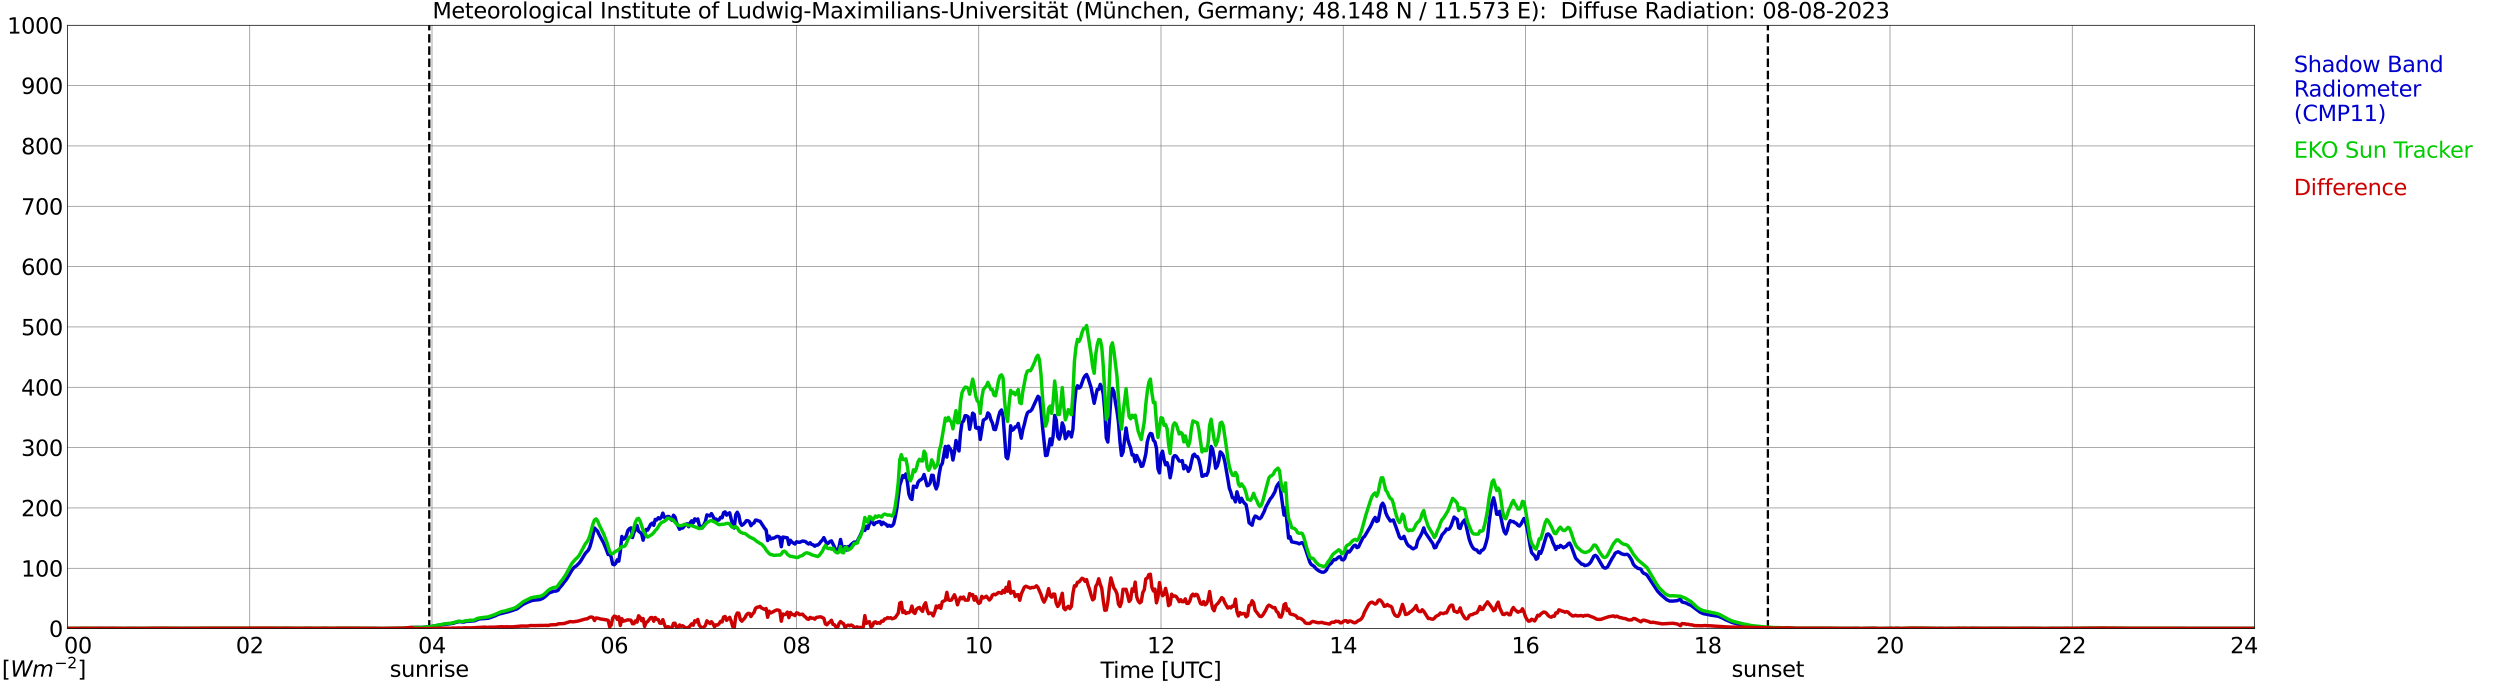 <?xml version="1.0" encoding="utf-8" standalone="no"?>
<!DOCTYPE svg PUBLIC "-//W3C//DTD SVG 1.1//EN"
  "http://www.w3.org/Graphics/SVG/1.1/DTD/svg11.dtd">
<svg xmlns:xlink="http://www.w3.org/1999/xlink" width="1085.4pt" height="296.64pt" viewBox="0 0 1085.4 296.64" xmlns="http://www.w3.org/2000/svg" version="1.1">
 <defs>
  <style type="text/css">*{stroke-linejoin: round; stroke-linecap: butt}</style>
 </defs>
 <g id="figure_1">
  <g id="patch_1">
   <path d="M 0 296.64 
L 1085.4 296.64 
L 1085.4 0 
L 0 0 
z
" style="fill: #ffffff"/>
  </g>
  <g id="axes_1">
   <g id="patch_2">
    <path d="M 29.306 272.909 
L 978.814 272.909 
L 978.814 10.976 
L 29.306 10.976 
z
" style="fill: #ffffff"/>
   </g>
   <g id="patch_3">
    <path d="M 978.814 272.909 
L 978.814 272.909 
L 978.814 10.976 
L 978.814 10.976 
z
" clip-path="url(#p23df9246d5)" style="fill: #d3d3d3; opacity: 0.25; stroke: #d3d3d3; stroke-linejoin: miter"/>
   </g>
   <g id="matplotlib.axis_1">
    <g id="xtick_1">
     <g id="line2d_1">
      <path d="M 29.306 272.909 
L 29.306 10.976 
" clip-path="url(#p23df9246d5)" style="fill: none; stroke: #808080; stroke-width: 0.3; stroke-linecap: square"/>
     </g>
     <g id="line2d_2"/>
     <g id="text_1">
      <!--    00 -->
      <g transform="translate(18.733 283.627) scale(0.095 -0.095)">
       <defs>
        <path id="DejaVuSans-20" transform="scale(0.016)"/>
        <path id="DejaVuSans-30" d="M 2034 4250 
Q 1547 4250 1301 3770 
Q 1056 3291 1056 2328 
Q 1056 1369 1301 889 
Q 1547 409 2034 409 
Q 2525 409 2770 889 
Q 3016 1369 3016 2328 
Q 3016 3291 2770 3770 
Q 2525 4250 2034 4250 
z
M 2034 4750 
Q 2819 4750 3233 4129 
Q 3647 3509 3647 2328 
Q 3647 1150 3233 529 
Q 2819 -91 2034 -91 
Q 1250 -91 836 529 
Q 422 1150 422 2328 
Q 422 3509 836 4129 
Q 1250 4750 2034 4750 
z
" transform="scale(0.016)"/>
       </defs>
       <use xlink:href="#DejaVuSans-20"/>
       <use xlink:href="#DejaVuSans-20" transform="translate(31.787 0)"/>
       <use xlink:href="#DejaVuSans-20" transform="translate(63.574 0)"/>
       <use xlink:href="#DejaVuSans-30" transform="translate(95.361 0)"/>
       <use xlink:href="#DejaVuSans-30" transform="translate(158.984 0)"/>
      </g>
     </g>
    </g>
    <g id="xtick_2">
     <g id="line2d_3">
      <path d="M 108.431 272.909 
L 108.431 10.976 
" clip-path="url(#p23df9246d5)" style="fill: none; stroke: #808080; stroke-width: 0.3; stroke-linecap: square"/>
     </g>
     <g id="line2d_4"/>
     <g id="text_2">
      <!-- 02 -->
      <g transform="translate(102.387 283.627) scale(0.095 -0.095)">
       <defs>
        <path id="DejaVuSans-32" d="M 1228 531 
L 3431 531 
L 3431 0 
L 469 0 
L 469 531 
Q 828 903 1448 1529 
Q 2069 2156 2228 2338 
Q 2531 2678 2651 2914 
Q 2772 3150 2772 3378 
Q 2772 3750 2511 3984 
Q 2250 4219 1831 4219 
Q 1534 4219 1204 4116 
Q 875 4013 500 3803 
L 500 4441 
Q 881 4594 1212 4672 
Q 1544 4750 1819 4750 
Q 2544 4750 2975 4387 
Q 3406 4025 3406 3419 
Q 3406 3131 3298 2873 
Q 3191 2616 2906 2266 
Q 2828 2175 2409 1742 
Q 1991 1309 1228 531 
z
" transform="scale(0.016)"/>
       </defs>
       <use xlink:href="#DejaVuSans-30"/>
       <use xlink:href="#DejaVuSans-32" transform="translate(63.623 0)"/>
      </g>
     </g>
    </g>
    <g id="xtick_3">
     <g id="line2d_5">
      <path d="M 187.557 272.909 
L 187.557 10.976 
" clip-path="url(#p23df9246d5)" style="fill: none; stroke: #808080; stroke-width: 0.3; stroke-linecap: square"/>
     </g>
     <g id="line2d_6"/>
     <g id="text_3">
      <!-- 04 -->
      <g transform="translate(181.513 283.627) scale(0.095 -0.095)">
       <defs>
        <path id="DejaVuSans-34" d="M 2419 4116 
L 825 1625 
L 2419 1625 
L 2419 4116 
z
M 2253 4666 
L 3047 4666 
L 3047 1625 
L 3713 1625 
L 3713 1100 
L 3047 1100 
L 3047 0 
L 2419 0 
L 2419 1100 
L 313 1100 
L 313 1709 
L 2253 4666 
z
" transform="scale(0.016)"/>
       </defs>
       <use xlink:href="#DejaVuSans-30"/>
       <use xlink:href="#DejaVuSans-34" transform="translate(63.623 0)"/>
      </g>
     </g>
    </g>
    <g id="xtick_4">
     <g id="line2d_7">
      <path d="M 266.683 272.909 
L 266.683 10.976 
" clip-path="url(#p23df9246d5)" style="fill: none; stroke: #808080; stroke-width: 0.3; stroke-linecap: square"/>
     </g>
     <g id="line2d_8"/>
     <g id="text_4">
      <!-- 06 -->
      <g transform="translate(260.638 283.627) scale(0.095 -0.095)">
       <defs>
        <path id="DejaVuSans-36" d="M 2113 2584 
Q 1688 2584 1439 2293 
Q 1191 2003 1191 1497 
Q 1191 994 1439 701 
Q 1688 409 2113 409 
Q 2538 409 2786 701 
Q 3034 994 3034 1497 
Q 3034 2003 2786 2293 
Q 2538 2584 2113 2584 
z
M 3366 4563 
L 3366 3988 
Q 3128 4100 2886 4159 
Q 2644 4219 2406 4219 
Q 1781 4219 1451 3797 
Q 1122 3375 1075 2522 
Q 1259 2794 1537 2939 
Q 1816 3084 2150 3084 
Q 2853 3084 3261 2657 
Q 3669 2231 3669 1497 
Q 3669 778 3244 343 
Q 2819 -91 2113 -91 
Q 1303 -91 875 529 
Q 447 1150 447 2328 
Q 447 3434 972 4092 
Q 1497 4750 2381 4750 
Q 2619 4750 2861 4703 
Q 3103 4656 3366 4563 
z
" transform="scale(0.016)"/>
       </defs>
       <use xlink:href="#DejaVuSans-30"/>
       <use xlink:href="#DejaVuSans-36" transform="translate(63.623 0)"/>
      </g>
     </g>
    </g>
    <g id="xtick_5">
     <g id="line2d_9">
      <path d="M 345.808 272.909 
L 345.808 10.976 
" clip-path="url(#p23df9246d5)" style="fill: none; stroke: #808080; stroke-width: 0.3; stroke-linecap: square"/>
     </g>
     <g id="line2d_10"/>
     <g id="text_5">
      <!-- 08 -->
      <g transform="translate(339.764 283.627) scale(0.095 -0.095)">
       <defs>
        <path id="DejaVuSans-38" d="M 2034 2216 
Q 1584 2216 1326 1975 
Q 1069 1734 1069 1313 
Q 1069 891 1326 650 
Q 1584 409 2034 409 
Q 2484 409 2743 651 
Q 3003 894 3003 1313 
Q 3003 1734 2745 1975 
Q 2488 2216 2034 2216 
z
M 1403 2484 
Q 997 2584 770 2862 
Q 544 3141 544 3541 
Q 544 4100 942 4425 
Q 1341 4750 2034 4750 
Q 2731 4750 3128 4425 
Q 3525 4100 3525 3541 
Q 3525 3141 3298 2862 
Q 3072 2584 2669 2484 
Q 3125 2378 3379 2068 
Q 3634 1759 3634 1313 
Q 3634 634 3220 271 
Q 2806 -91 2034 -91 
Q 1263 -91 848 271 
Q 434 634 434 1313 
Q 434 1759 690 2068 
Q 947 2378 1403 2484 
z
M 1172 3481 
Q 1172 3119 1398 2916 
Q 1625 2713 2034 2713 
Q 2441 2713 2670 2916 
Q 2900 3119 2900 3481 
Q 2900 3844 2670 4047 
Q 2441 4250 2034 4250 
Q 1625 4250 1398 4047 
Q 1172 3844 1172 3481 
z
" transform="scale(0.016)"/>
       </defs>
       <use xlink:href="#DejaVuSans-30"/>
       <use xlink:href="#DejaVuSans-38" transform="translate(63.623 0)"/>
      </g>
     </g>
    </g>
    <g id="xtick_6">
     <g id="line2d_11">
      <path d="M 424.934 272.909 
L 424.934 10.976 
" clip-path="url(#p23df9246d5)" style="fill: none; stroke: #808080; stroke-width: 0.3; stroke-linecap: square"/>
     </g>
     <g id="line2d_12"/>
     <g id="text_6">
      <!-- 10 -->
      <g transform="translate(418.89 283.627) scale(0.095 -0.095)">
       <defs>
        <path id="DejaVuSans-31" d="M 794 531 
L 1825 531 
L 1825 4091 
L 703 3866 
L 703 4441 
L 1819 4666 
L 2450 4666 
L 2450 531 
L 3481 531 
L 3481 0 
L 794 0 
L 794 531 
z
" transform="scale(0.016)"/>
       </defs>
       <use xlink:href="#DejaVuSans-31"/>
       <use xlink:href="#DejaVuSans-30" transform="translate(63.623 0)"/>
      </g>
     </g>
    </g>
    <g id="xtick_7">
     <g id="line2d_13">
      <path d="M 504.06 272.909 
L 504.06 10.976 
" clip-path="url(#p23df9246d5)" style="fill: none; stroke: #808080; stroke-width: 0.3; stroke-linecap: square"/>
     </g>
     <g id="line2d_14"/>
     <g id="text_7">
      <!-- 12 -->
      <g transform="translate(498.015 283.627) scale(0.095 -0.095)">
       <use xlink:href="#DejaVuSans-31"/>
       <use xlink:href="#DejaVuSans-32" transform="translate(63.623 0)"/>
      </g>
     </g>
    </g>
    <g id="xtick_8">
     <g id="line2d_15">
      <path d="M 583.185 272.909 
L 583.185 10.976 
" clip-path="url(#p23df9246d5)" style="fill: none; stroke: #808080; stroke-width: 0.3; stroke-linecap: square"/>
     </g>
     <g id="line2d_16"/>
     <g id="text_8">
      <!-- 14 -->
      <g transform="translate(577.141 283.627) scale(0.095 -0.095)">
       <use xlink:href="#DejaVuSans-31"/>
       <use xlink:href="#DejaVuSans-34" transform="translate(63.623 0)"/>
      </g>
     </g>
    </g>
    <g id="xtick_9">
     <g id="line2d_17">
      <path d="M 662.311 272.909 
L 662.311 10.976 
" clip-path="url(#p23df9246d5)" style="fill: none; stroke: #808080; stroke-width: 0.3; stroke-linecap: square"/>
     </g>
     <g id="line2d_18"/>
     <g id="text_9">
      <!-- 16 -->
      <g transform="translate(656.267 283.627) scale(0.095 -0.095)">
       <use xlink:href="#DejaVuSans-31"/>
       <use xlink:href="#DejaVuSans-36" transform="translate(63.623 0)"/>
      </g>
     </g>
    </g>
    <g id="xtick_10">
     <g id="line2d_19">
      <path d="M 741.437 272.909 
L 741.437 10.976 
" clip-path="url(#p23df9246d5)" style="fill: none; stroke: #808080; stroke-width: 0.3; stroke-linecap: square"/>
     </g>
     <g id="line2d_20"/>
     <g id="text_10">
      <!-- 18 -->
      <g transform="translate(735.392 283.627) scale(0.095 -0.095)">
       <use xlink:href="#DejaVuSans-31"/>
       <use xlink:href="#DejaVuSans-38" transform="translate(63.623 0)"/>
      </g>
     </g>
    </g>
    <g id="xtick_11">
     <g id="line2d_21">
      <path d="M 820.562 272.909 
L 820.562 10.976 
" clip-path="url(#p23df9246d5)" style="fill: none; stroke: #808080; stroke-width: 0.3; stroke-linecap: square"/>
     </g>
     <g id="line2d_22"/>
     <g id="text_11">
      <!-- 20 -->
      <g transform="translate(814.518 283.627) scale(0.095 -0.095)">
       <use xlink:href="#DejaVuSans-32"/>
       <use xlink:href="#DejaVuSans-30" transform="translate(63.623 0)"/>
      </g>
     </g>
    </g>
    <g id="xtick_12">
     <g id="line2d_23">
      <path d="M 899.688 272.909 
L 899.688 10.976 
" clip-path="url(#p23df9246d5)" style="fill: none; stroke: #808080; stroke-width: 0.3; stroke-linecap: square"/>
     </g>
     <g id="line2d_24"/>
     <g id="text_12">
      <!-- 22 -->
      <g transform="translate(893.644 283.627) scale(0.095 -0.095)">
       <use xlink:href="#DejaVuSans-32"/>
       <use xlink:href="#DejaVuSans-32" transform="translate(63.623 0)"/>
      </g>
     </g>
    </g>
    <g id="xtick_13">
     <g id="line2d_25">
      <path d="M 978.814 272.909 
L 978.814 10.976 
" clip-path="url(#p23df9246d5)" style="fill: none; stroke: #808080; stroke-width: 0.3; stroke-linecap: square"/>
     </g>
     <g id="line2d_26"/>
     <g id="text_13">
      <!-- 24    -->
      <g transform="translate(968.241 283.627) scale(0.095 -0.095)">
       <use xlink:href="#DejaVuSans-32"/>
       <use xlink:href="#DejaVuSans-34" transform="translate(63.623 0)"/>
       <use xlink:href="#DejaVuSans-20" transform="translate(127.246 0)"/>
       <use xlink:href="#DejaVuSans-20" transform="translate(159.033 0)"/>
       <use xlink:href="#DejaVuSans-20" transform="translate(190.82 0)"/>
      </g>
     </g>
    </g>
    <g id="text_14">
     <!-- Time [UTC] -->
     <g transform="translate(477.806 294.322) scale(0.095 -0.095)">
      <defs>
       <path id="DejaVuSans-54" d="M -19 4666 
L 3928 4666 
L 3928 4134 
L 2272 4134 
L 2272 0 
L 1638 0 
L 1638 4134 
L -19 4134 
L -19 4666 
z
" transform="scale(0.016)"/>
       <path id="DejaVuSans-69" d="M 603 3500 
L 1178 3500 
L 1178 0 
L 603 0 
L 603 3500 
z
M 603 4863 
L 1178 4863 
L 1178 4134 
L 603 4134 
L 603 4863 
z
" transform="scale(0.016)"/>
       <path id="DejaVuSans-6d" d="M 3328 2828 
Q 3544 3216 3844 3400 
Q 4144 3584 4550 3584 
Q 5097 3584 5394 3201 
Q 5691 2819 5691 2113 
L 5691 0 
L 5113 0 
L 5113 2094 
Q 5113 2597 4934 2840 
Q 4756 3084 4391 3084 
Q 3944 3084 3684 2787 
Q 3425 2491 3425 1978 
L 3425 0 
L 2847 0 
L 2847 2094 
Q 2847 2600 2669 2842 
Q 2491 3084 2119 3084 
Q 1678 3084 1418 2786 
Q 1159 2488 1159 1978 
L 1159 0 
L 581 0 
L 581 3500 
L 1159 3500 
L 1159 2956 
Q 1356 3278 1631 3431 
Q 1906 3584 2284 3584 
Q 2666 3584 2933 3390 
Q 3200 3197 3328 2828 
z
" transform="scale(0.016)"/>
       <path id="DejaVuSans-65" d="M 3597 1894 
L 3597 1613 
L 953 1613 
Q 991 1019 1311 708 
Q 1631 397 2203 397 
Q 2534 397 2845 478 
Q 3156 559 3463 722 
L 3463 178 
Q 3153 47 2828 -22 
Q 2503 -91 2169 -91 
Q 1331 -91 842 396 
Q 353 884 353 1716 
Q 353 2575 817 3079 
Q 1281 3584 2069 3584 
Q 2775 3584 3186 3129 
Q 3597 2675 3597 1894 
z
M 3022 2063 
Q 3016 2534 2758 2815 
Q 2500 3097 2075 3097 
Q 1594 3097 1305 2825 
Q 1016 2553 972 2059 
L 3022 2063 
z
" transform="scale(0.016)"/>
       <path id="DejaVuSans-5b" d="M 550 4863 
L 1875 4863 
L 1875 4416 
L 1125 4416 
L 1125 -397 
L 1875 -397 
L 1875 -844 
L 550 -844 
L 550 4863 
z
" transform="scale(0.016)"/>
       <path id="DejaVuSans-55" d="M 556 4666 
L 1191 4666 
L 1191 1831 
Q 1191 1081 1462 751 
Q 1734 422 2344 422 
Q 2950 422 3222 751 
Q 3494 1081 3494 1831 
L 3494 4666 
L 4128 4666 
L 4128 1753 
Q 4128 841 3676 375 
Q 3225 -91 2344 -91 
Q 1459 -91 1007 375 
Q 556 841 556 1753 
L 556 4666 
z
" transform="scale(0.016)"/>
       <path id="DejaVuSans-43" d="M 4122 4306 
L 4122 3641 
Q 3803 3938 3442 4084 
Q 3081 4231 2675 4231 
Q 1875 4231 1450 3742 
Q 1025 3253 1025 2328 
Q 1025 1406 1450 917 
Q 1875 428 2675 428 
Q 3081 428 3442 575 
Q 3803 722 4122 1019 
L 4122 359 
Q 3791 134 3420 21 
Q 3050 -91 2638 -91 
Q 1578 -91 968 557 
Q 359 1206 359 2328 
Q 359 3453 968 4101 
Q 1578 4750 2638 4750 
Q 3056 4750 3426 4639 
Q 3797 4528 4122 4306 
z
" transform="scale(0.016)"/>
       <path id="DejaVuSans-5d" d="M 1947 4863 
L 1947 -844 
L 622 -844 
L 622 -397 
L 1369 -397 
L 1369 4416 
L 622 4416 
L 622 4863 
L 1947 4863 
z
" transform="scale(0.016)"/>
      </defs>
      <use xlink:href="#DejaVuSans-54"/>
      <use xlink:href="#DejaVuSans-69" transform="translate(57.959 0)"/>
      <use xlink:href="#DejaVuSans-6d" transform="translate(85.742 0)"/>
      <use xlink:href="#DejaVuSans-65" transform="translate(183.154 0)"/>
      <use xlink:href="#DejaVuSans-20" transform="translate(244.678 0)"/>
      <use xlink:href="#DejaVuSans-5b" transform="translate(276.465 0)"/>
      <use xlink:href="#DejaVuSans-55" transform="translate(315.479 0)"/>
      <use xlink:href="#DejaVuSans-54" transform="translate(388.672 0)"/>
      <use xlink:href="#DejaVuSans-43" transform="translate(443.881 0)"/>
      <use xlink:href="#DejaVuSans-5d" transform="translate(513.705 0)"/>
     </g>
    </g>
   </g>
   <g id="matplotlib.axis_2">
    <g id="ytick_1">
     <g id="line2d_27">
      <path d="M 29.306 272.909 
L 978.814 272.909 
" clip-path="url(#p23df9246d5)" style="fill: none; stroke: #808080; stroke-width: 0.3; stroke-linecap: square"/>
     </g>
     <g id="line2d_28"/>
     <g id="text_15">
      <!-- 0 -->
      <g transform="translate(21.261 276.518) scale(0.095 -0.095)">
       <use xlink:href="#DejaVuSans-30"/>
      </g>
     </g>
    </g>
    <g id="ytick_2">
     <g id="line2d_29">
      <path d="M 29.306 246.715 
L 978.814 246.715 
" clip-path="url(#p23df9246d5)" style="fill: none; stroke: #808080; stroke-width: 0.3; stroke-linecap: square"/>
     </g>
     <g id="line2d_30"/>
     <g id="text_16">
      <!-- 100 -->
      <g transform="translate(9.173 250.325) scale(0.095 -0.095)">
       <use xlink:href="#DejaVuSans-31"/>
       <use xlink:href="#DejaVuSans-30" transform="translate(63.623 0)"/>
       <use xlink:href="#DejaVuSans-30" transform="translate(127.246 0)"/>
      </g>
     </g>
    </g>
    <g id="ytick_3">
     <g id="line2d_31">
      <path d="M 29.306 220.522 
L 978.814 220.522 
" clip-path="url(#p23df9246d5)" style="fill: none; stroke: #808080; stroke-width: 0.3; stroke-linecap: square"/>
     </g>
     <g id="line2d_32"/>
     <g id="text_17">
      <!-- 200 -->
      <g transform="translate(9.173 224.131) scale(0.095 -0.095)">
       <use xlink:href="#DejaVuSans-32"/>
       <use xlink:href="#DejaVuSans-30" transform="translate(63.623 0)"/>
       <use xlink:href="#DejaVuSans-30" transform="translate(127.246 0)"/>
      </g>
     </g>
    </g>
    <g id="ytick_4">
     <g id="line2d_33">
      <path d="M 29.306 194.329 
L 978.814 194.329 
" clip-path="url(#p23df9246d5)" style="fill: none; stroke: #808080; stroke-width: 0.3; stroke-linecap: square"/>
     </g>
     <g id="line2d_34"/>
     <g id="text_18">
      <!-- 300 -->
      <g transform="translate(9.173 197.938) scale(0.095 -0.095)">
       <defs>
        <path id="DejaVuSans-33" d="M 2597 2516 
Q 3050 2419 3304 2112 
Q 3559 1806 3559 1356 
Q 3559 666 3084 287 
Q 2609 -91 1734 -91 
Q 1441 -91 1130 -33 
Q 819 25 488 141 
L 488 750 
Q 750 597 1062 519 
Q 1375 441 1716 441 
Q 2309 441 2620 675 
Q 2931 909 2931 1356 
Q 2931 1769 2642 2001 
Q 2353 2234 1838 2234 
L 1294 2234 
L 1294 2753 
L 1863 2753 
Q 2328 2753 2575 2939 
Q 2822 3125 2822 3475 
Q 2822 3834 2567 4026 
Q 2313 4219 1838 4219 
Q 1578 4219 1281 4162 
Q 984 4106 628 3988 
L 628 4550 
Q 988 4650 1302 4700 
Q 1616 4750 1894 4750 
Q 2613 4750 3031 4423 
Q 3450 4097 3450 3541 
Q 3450 3153 3228 2886 
Q 3006 2619 2597 2516 
z
" transform="scale(0.016)"/>
       </defs>
       <use xlink:href="#DejaVuSans-33"/>
       <use xlink:href="#DejaVuSans-30" transform="translate(63.623 0)"/>
       <use xlink:href="#DejaVuSans-30" transform="translate(127.246 0)"/>
      </g>
     </g>
    </g>
    <g id="ytick_5">
     <g id="line2d_35">
      <path d="M 29.306 168.136 
L 978.814 168.136 
" clip-path="url(#p23df9246d5)" style="fill: none; stroke: #808080; stroke-width: 0.3; stroke-linecap: square"/>
     </g>
     <g id="line2d_36"/>
     <g id="text_19">
      <!-- 400 -->
      <g transform="translate(9.173 171.745) scale(0.095 -0.095)">
       <use xlink:href="#DejaVuSans-34"/>
       <use xlink:href="#DejaVuSans-30" transform="translate(63.623 0)"/>
       <use xlink:href="#DejaVuSans-30" transform="translate(127.246 0)"/>
      </g>
     </g>
    </g>
    <g id="ytick_6">
     <g id="line2d_37">
      <path d="M 29.306 141.942 
L 978.814 141.942 
" clip-path="url(#p23df9246d5)" style="fill: none; stroke: #808080; stroke-width: 0.3; stroke-linecap: square"/>
     </g>
     <g id="line2d_38"/>
     <g id="text_20">
      <!-- 500 -->
      <g transform="translate(9.173 145.551) scale(0.095 -0.095)">
       <defs>
        <path id="DejaVuSans-35" d="M 691 4666 
L 3169 4666 
L 3169 4134 
L 1269 4134 
L 1269 2991 
Q 1406 3038 1543 3061 
Q 1681 3084 1819 3084 
Q 2600 3084 3056 2656 
Q 3513 2228 3513 1497 
Q 3513 744 3044 326 
Q 2575 -91 1722 -91 
Q 1428 -91 1123 -41 
Q 819 9 494 109 
L 494 744 
Q 775 591 1075 516 
Q 1375 441 1709 441 
Q 2250 441 2565 725 
Q 2881 1009 2881 1497 
Q 2881 1984 2565 2268 
Q 2250 2553 1709 2553 
Q 1456 2553 1204 2497 
Q 953 2441 691 2322 
L 691 4666 
z
" transform="scale(0.016)"/>
       </defs>
       <use xlink:href="#DejaVuSans-35"/>
       <use xlink:href="#DejaVuSans-30" transform="translate(63.623 0)"/>
       <use xlink:href="#DejaVuSans-30" transform="translate(127.246 0)"/>
      </g>
     </g>
    </g>
    <g id="ytick_7">
     <g id="line2d_39">
      <path d="M 29.306 115.749 
L 978.814 115.749 
" clip-path="url(#p23df9246d5)" style="fill: none; stroke: #808080; stroke-width: 0.3; stroke-linecap: square"/>
     </g>
     <g id="line2d_40"/>
     <g id="text_21">
      <!-- 600 -->
      <g transform="translate(9.173 119.358) scale(0.095 -0.095)">
       <use xlink:href="#DejaVuSans-36"/>
       <use xlink:href="#DejaVuSans-30" transform="translate(63.623 0)"/>
       <use xlink:href="#DejaVuSans-30" transform="translate(127.246 0)"/>
      </g>
     </g>
    </g>
    <g id="ytick_8">
     <g id="line2d_41">
      <path d="M 29.306 89.556 
L 978.814 89.556 
" clip-path="url(#p23df9246d5)" style="fill: none; stroke: #808080; stroke-width: 0.3; stroke-linecap: square"/>
     </g>
     <g id="line2d_42"/>
     <g id="text_22">
      <!-- 700 -->
      <g transform="translate(9.173 93.165) scale(0.095 -0.095)">
       <defs>
        <path id="DejaVuSans-37" d="M 525 4666 
L 3525 4666 
L 3525 4397 
L 1831 0 
L 1172 0 
L 2766 4134 
L 525 4134 
L 525 4666 
z
" transform="scale(0.016)"/>
       </defs>
       <use xlink:href="#DejaVuSans-37"/>
       <use xlink:href="#DejaVuSans-30" transform="translate(63.623 0)"/>
       <use xlink:href="#DejaVuSans-30" transform="translate(127.246 0)"/>
      </g>
     </g>
    </g>
    <g id="ytick_9">
     <g id="line2d_43">
      <path d="M 29.306 63.362 
L 978.814 63.362 
" clip-path="url(#p23df9246d5)" style="fill: none; stroke: #808080; stroke-width: 0.3; stroke-linecap: square"/>
     </g>
     <g id="line2d_44"/>
     <g id="text_23">
      <!-- 800 -->
      <g transform="translate(9.173 66.972) scale(0.095 -0.095)">
       <use xlink:href="#DejaVuSans-38"/>
       <use xlink:href="#DejaVuSans-30" transform="translate(63.623 0)"/>
       <use xlink:href="#DejaVuSans-30" transform="translate(127.246 0)"/>
      </g>
     </g>
    </g>
    <g id="ytick_10">
     <g id="line2d_45">
      <path d="M 29.306 37.169 
L 978.814 37.169 
" clip-path="url(#p23df9246d5)" style="fill: none; stroke: #808080; stroke-width: 0.3; stroke-linecap: square"/>
     </g>
     <g id="line2d_46"/>
     <g id="text_24">
      <!-- 900 -->
      <g transform="translate(9.173 40.778) scale(0.095 -0.095)">
       <defs>
        <path id="DejaVuSans-39" d="M 703 97 
L 703 672 
Q 941 559 1184 500 
Q 1428 441 1663 441 
Q 2288 441 2617 861 
Q 2947 1281 2994 2138 
Q 2813 1869 2534 1725 
Q 2256 1581 1919 1581 
Q 1219 1581 811 2004 
Q 403 2428 403 3163 
Q 403 3881 828 4315 
Q 1253 4750 1959 4750 
Q 2769 4750 3195 4129 
Q 3622 3509 3622 2328 
Q 3622 1225 3098 567 
Q 2575 -91 1691 -91 
Q 1453 -91 1209 -44 
Q 966 3 703 97 
z
M 1959 2075 
Q 2384 2075 2632 2365 
Q 2881 2656 2881 3163 
Q 2881 3666 2632 3958 
Q 2384 4250 1959 4250 
Q 1534 4250 1286 3958 
Q 1038 3666 1038 3163 
Q 1038 2656 1286 2365 
Q 1534 2075 1959 2075 
z
" transform="scale(0.016)"/>
       </defs>
       <use xlink:href="#DejaVuSans-39"/>
       <use xlink:href="#DejaVuSans-30" transform="translate(63.623 0)"/>
       <use xlink:href="#DejaVuSans-30" transform="translate(127.246 0)"/>
      </g>
     </g>
    </g>
    <g id="ytick_11">
     <g id="line2d_47">
      <path d="M 29.306 10.976 
L 978.814 10.976 
" clip-path="url(#p23df9246d5)" style="fill: none; stroke: #808080; stroke-width: 0.3; stroke-linecap: square"/>
     </g>
     <g id="line2d_48"/>
     <g id="text_25">
      <!-- 1000 -->
      <g transform="translate(3.128 14.585) scale(0.095 -0.095)">
       <use xlink:href="#DejaVuSans-31"/>
       <use xlink:href="#DejaVuSans-30" transform="translate(63.623 0)"/>
       <use xlink:href="#DejaVuSans-30" transform="translate(127.246 0)"/>
       <use xlink:href="#DejaVuSans-30" transform="translate(190.869 0)"/>
      </g>
     </g>
    </g>
   </g>
   <g id="line2d_49">
    <path d="M 186.37 272.909 
L 186.37 10.976 
" clip-path="url(#p23df9246d5)" style="fill: none; stroke-dasharray: 3.7,1.6; stroke-dashoffset: 0; stroke: #000000"/>
   </g>
   <g id="line2d_50">
    <path d="M 767.548 272.909 
L 767.548 10.976 
" clip-path="url(#p23df9246d5)" style="fill: none; stroke-dasharray: 3.7,1.6; stroke-dashoffset: 0; stroke: #000000"/>
   </g>
   <g id="line2d_51">
    <path d="M 29.306 272.909 
L 178.985 272.909 
L 179.645 272.406 
L 180.963 272.406 
L 182.941 272.456 
L 184.26 272.354 
L 187.557 272.003 
L 190.195 271.497 
L 195.47 270.792 
L 196.788 270.591 
L 198.107 270.187 
L 199.426 269.886 
L 201.404 270.088 
L 202.063 269.836 
L 206.02 269.532 
L 207.998 268.728 
L 211.954 268.425 
L 214.592 267.518 
L 216.57 266.612 
L 217.889 266.311 
L 221.186 265.454 
L 224.482 264.346 
L 225.801 263.338 
L 227.12 262.382 
L 229.098 261.423 
L 231.076 260.669 
L 233.714 260.365 
L 234.373 260.315 
L 235.692 259.762 
L 237.011 258.754 
L 238.329 257.444 
L 239.648 256.991 
L 240.308 256.69 
L 241.626 256.588 
L 242.286 256.237 
L 242.945 255.228 
L 244.264 253.717 
L 244.923 252.761 
L 245.583 252.004 
L 246.242 251.048 
L 248.22 247.672 
L 248.88 246.765 
L 249.539 246.11 
L 250.198 245.707 
L 251.517 244.397 
L 252.176 243.491 
L 254.155 240.217 
L 255.473 238.808 
L 256.133 237.346 
L 256.792 235.028 
L 258.111 229.237 
L 259.43 230.596 
L 260.089 232.058 
L 262.067 235.735 
L 263.386 238.957 
L 264.045 240.772 
L 264.705 240.167 
L 265.364 241.93 
L 266.023 244.953 
L 266.683 245.204 
L 267.342 244.549 
L 268.002 243.038 
L 268.661 243.643 
L 269.32 239.36 
L 269.98 232.914 
L 270.639 234.122 
L 271.298 233.669 
L 271.958 232.511 
L 272.617 230.295 
L 273.277 229.538 
L 273.936 229.187 
L 274.595 233.367 
L 275.255 231.099 
L 275.914 229.991 
L 276.573 228.129 
L 277.233 230.596 
L 278.552 231.654 
L 279.211 234.525 
L 280.53 229.842 
L 281.189 230.143 
L 282.508 227.623 
L 283.167 227.12 
L 283.827 228.079 
L 284.486 225.509 
L 285.145 225.761 
L 285.805 224.752 
L 286.464 225.258 
L 287.124 224.603 
L 287.783 222.788 
L 288.442 224.451 
L 289.102 225.559 
L 289.761 224.249 
L 290.42 224.249 
L 291.08 225.206 
L 291.739 225.86 
L 292.399 223.694 
L 293.058 224.451 
L 293.717 226.968 
L 295.036 229.789 
L 295.696 229.237 
L 296.355 229.286 
L 297.674 227.725 
L 298.333 227.424 
L 298.992 228.681 
L 299.652 226.919 
L 300.311 226.114 
L 300.971 227.021 
L 301.63 225.258 
L 302.289 226.062 
L 302.949 225.308 
L 303.608 228.079 
L 304.927 229.187 
L 306.246 226.416 
L 306.905 223.545 
L 308.224 223.998 
L 308.883 222.99 
L 309.543 224.15 
L 310.202 225.711 
L 310.861 225.308 
L 311.521 225.913 
L 312.18 225.711 
L 312.839 224.603 
L 313.499 224.805 
L 314.158 222.586 
L 314.818 222.235 
L 315.477 223.644 
L 316.136 222.94 
L 316.796 222.639 
L 318.114 228.129 
L 318.774 229.237 
L 319.433 223.443 
L 320.093 222.385 
L 320.752 223.644 
L 321.411 227.021 
L 322.071 228.079 
L 322.73 227.623 
L 323.39 226.968 
L 324.049 226.062 
L 324.708 226.062 
L 325.368 226.515 
L 326.027 228.228 
L 326.686 227.424 
L 327.346 227.071 
L 328.005 225.811 
L 328.665 225.86 
L 329.324 226.164 
L 329.983 226.314 
L 331.961 229.336 
L 332.621 230.093 
L 333.28 234.677 
L 333.94 232.762 
L 334.599 234.022 
L 335.258 233.669 
L 335.918 233.669 
L 337.236 232.914 
L 337.896 232.914 
L 338.555 233.318 
L 339.215 237.346 
L 339.874 233.166 
L 341.852 233.517 
L 342.512 236.39 
L 343.171 234.575 
L 343.83 235.382 
L 345.149 236.188 
L 345.808 235.23 
L 347.127 235.481 
L 348.446 234.879 
L 349.765 235.13 
L 350.424 235.785 
L 351.083 236.188 
L 351.743 235.633 
L 352.402 236.39 
L 353.062 236.539 
L 353.721 237.144 
L 354.38 236.642 
L 355.04 236.642 
L 355.699 236.086 
L 356.359 235.18 
L 357.018 234.525 
L 357.677 233.417 
L 358.996 236.188 
L 359.655 235.785 
L 360.315 235.08 
L 360.974 234.826 
L 362.293 237.498 
L 362.952 239.109 
L 363.612 239.664 
L 364.271 237.446 
L 364.93 234.224 
L 365.59 237.346 
L 366.249 237.901 
L 366.909 237.346 
L 367.568 238.808 
L 368.227 237.296 
L 368.887 237.247 
L 369.546 236.39 
L 370.865 235.332 
L 371.524 235.431 
L 372.184 234.978 
L 373.502 232.409 
L 374.821 229.336 
L 375.481 230.295 
L 376.14 228.48 
L 376.799 229.438 
L 378.118 225.258 
L 378.777 226.869 
L 379.437 227.775 
L 380.096 226.968 
L 380.756 226.819 
L 381.415 226.515 
L 382.074 226.416 
L 382.734 227.775 
L 383.393 226.769 
L 384.053 227.372 
L 384.712 227.623 
L 385.371 228.48 
L 386.031 228.079 
L 386.69 228.48 
L 387.349 228.278 
L 388.009 227.372 
L 388.668 224.501 
L 389.328 221.025 
L 390.646 210.7 
L 391.306 208.785 
L 391.965 206.469 
L 392.624 207.274 
L 393.284 205.762 
L 393.943 209.288 
L 394.603 214.477 
L 395.262 216.292 
L 395.921 216.845 
L 396.581 211.053 
L 397.899 211.606 
L 398.559 209.44 
L 399.218 208.583 
L 399.878 208.232 
L 400.537 207.627 
L 401.196 206.014 
L 402.515 210.901 
L 403.175 210.65 
L 403.834 209.641 
L 404.493 206.318 
L 405.153 206.417 
L 405.812 210.398 
L 406.471 212.261 
L 407.131 210.498 
L 407.79 205.613 
L 408.45 202.187 
L 409.109 201.231 
L 410.428 193.826 
L 411.087 198.46 
L 411.746 193.674 
L 413.065 195.738 
L 413.725 199.719 
L 414.384 196.343 
L 415.043 191.256 
L 415.703 193.876 
L 416.362 195.79 
L 417.022 187.982 
L 417.681 183.349 
L 418.34 182.793 
L 419 180.475 
L 419.659 180.528 
L 420.318 180.981 
L 420.978 186.369 
L 422.297 179.367 
L 422.956 179.923 
L 423.615 185.714 
L 424.275 185.968 
L 424.934 185.565 
L 425.593 190.803 
L 426.912 182.44 
L 428.231 181.586 
L 428.89 179.268 
L 429.55 179.923 
L 430.209 182.241 
L 430.869 183.7 
L 431.528 186.421 
L 432.187 186.521 
L 432.847 184.053 
L 433.506 180.931 
L 434.165 178.765 
L 434.825 178.008 
L 435.484 180.677 
L 436.803 198.41 
L 437.462 199.164 
L 438.122 195.437 
L 438.781 184.86 
L 439.44 186.824 
L 440.1 186.369 
L 440.759 185.313 
L 441.419 185.313 
L 442.078 183.852 
L 443.397 190.248 
L 444.056 186.623 
L 444.716 184.305 
L 445.375 181.434 
L 446.034 179.317 
L 446.694 178.663 
L 447.353 178.511 
L 448.012 177.756 
L 449.331 174.886 
L 450.65 172.065 
L 451.309 172.67 
L 451.969 177.505 
L 452.628 185.363 
L 453.947 197.805 
L 454.606 197.653 
L 455.266 194.531 
L 455.925 190.552 
L 456.584 193.119 
L 457.244 189.04 
L 457.903 180.376 
L 458.563 182.29 
L 459.222 189.593 
L 459.881 190.651 
L 460.541 188.283 
L 461.2 183.6 
L 461.859 185.313 
L 462.519 190.45 
L 463.178 189.643 
L 463.838 187.479 
L 464.497 187.731 
L 465.156 189.695 
L 465.816 186.369 
L 466.475 175.491 
L 467.134 169.144 
L 467.794 167.481 
L 468.453 168.489 
L 469.113 168.033 
L 470.431 164.256 
L 471.091 163.148 
L 471.75 162.596 
L 472.409 164.104 
L 473.728 168.337 
L 475.047 175.087 
L 476.366 169.092 
L 477.025 169.042 
L 477.685 166.876 
L 478.344 168.136 
L 479.003 171.208 
L 479.663 178.765 
L 480.322 190.198 
L 480.981 191.911 
L 481.641 182.995 
L 482.3 172.567 
L 482.96 168.638 
L 483.619 170.05 
L 484.278 174.783 
L 484.938 178.411 
L 485.597 183.398 
L 486.256 191.861 
L 486.916 197.755 
L 487.575 196.293 
L 488.894 185.816 
L 489.553 190.298 
L 490.213 192.666 
L 490.872 194.428 
L 491.532 197.553 
L 492.191 197.451 
L 492.85 200.424 
L 493.51 197.755 
L 494.169 199.266 
L 494.828 200.322 
L 495.488 202.488 
L 496.147 202.286 
L 496.807 199.921 
L 497.466 197.048 
L 498.125 191.759 
L 498.785 189.444 
L 499.444 188.184 
L 500.103 188.386 
L 500.763 191.154 
L 501.422 191.809 
L 502.082 194.58 
L 502.741 203.546 
L 503.4 205.309 
L 504.06 197.401 
L 504.719 195.89 
L 505.379 199.465 
L 506.038 201.783 
L 506.697 200.877 
L 507.357 202.994 
L 508.016 207.426 
L 508.675 204.201 
L 509.335 198.559 
L 509.994 197.805 
L 510.654 198.056 
L 511.972 200.12 
L 512.632 200.272 
L 513.291 199.971 
L 513.95 203.546 
L 514.61 202.137 
L 515.269 202.891 
L 515.929 204.654 
L 516.588 203.596 
L 517.907 197.703 
L 518.566 197.2 
L 519.226 198.208 
L 519.885 198.258 
L 520.544 199.719 
L 521.204 202.59 
L 521.863 206.771 
L 522.522 206.669 
L 523.182 206.014 
L 523.841 206.367 
L 524.501 204.856 
L 525.16 200.775 
L 525.819 193.826 
L 526.479 195.083 
L 527.138 198.661 
L 527.797 203.295 
L 528.457 202.389 
L 529.116 200.222 
L 529.776 196.191 
L 530.435 196.747 
L 531.094 197.854 
L 531.754 200.374 
L 533.073 207.928 
L 533.732 211.96 
L 534.391 213.722 
L 535.051 216.09 
L 535.71 216.19 
L 536.369 217.903 
L 537.029 213.521 
L 538.348 218.055 
L 539.007 216.342 
L 539.666 217.651 
L 540.326 218.508 
L 540.985 219.11 
L 541.644 222.437 
L 542.304 226.968 
L 543.623 228.027 
L 544.282 225.308 
L 544.941 224.048 
L 545.601 224.299 
L 546.26 224.954 
L 546.919 225.206 
L 547.579 224.603 
L 548.898 221.984 
L 549.557 220.169 
L 550.876 217.751 
L 551.535 216.543 
L 552.195 215.836 
L 553.513 213.521 
L 554.173 211.355 
L 554.832 210.247 
L 555.491 209.44 
L 557.47 223.644 
L 558.129 220.522 
L 559.448 233.619 
L 560.107 233.014 
L 560.766 235.23 
L 562.745 235.633 
L 563.404 235.785 
L 564.063 236.136 
L 564.723 235.785 
L 565.382 235.583 
L 566.042 236.49 
L 566.701 238.101 
L 568.679 244.096 
L 569.338 245.154 
L 569.998 245.505 
L 570.657 246.011 
L 571.317 246.867 
L 572.635 247.873 
L 573.954 248.429 
L 574.613 248.429 
L 575.273 248.125 
L 575.932 247.42 
L 576.592 245.959 
L 577.251 245.052 
L 577.91 244.649 
L 578.57 243.643 
L 579.229 242.938 
L 579.889 242.988 
L 581.207 241.83 
L 581.867 241.679 
L 582.526 242.938 
L 583.185 243.088 
L 583.845 242.433 
L 584.504 240.521 
L 585.164 239.311 
L 585.823 239.664 
L 586.482 238.857 
L 587.142 237.75 
L 587.801 236.943 
L 588.46 236.691 
L 589.12 237.75 
L 589.779 237.498 
L 591.757 233.417 
L 592.417 232.914 
L 595.054 228.48 
L 596.373 225.609 
L 597.032 224.653 
L 597.692 226.416 
L 598.351 226.062 
L 599.67 219.414 
L 600.329 218.456 
L 600.989 219.666 
L 601.648 222.639 
L 602.307 224.15 
L 603.626 226.214 
L 604.945 225.761 
L 606.264 229.336 
L 607.582 233.116 
L 608.242 233.821 
L 608.901 233.718 
L 609.561 232.862 
L 610.22 234.677 
L 610.879 236.086 
L 611.539 236.993 
L 612.198 237.296 
L 612.858 237.901 
L 613.517 238.302 
L 614.836 237.548 
L 615.495 234.777 
L 616.814 232.461 
L 617.473 231.049 
L 618.133 229.187 
L 618.792 231.201 
L 622.089 236.036 
L 622.748 237.849 
L 623.408 237.647 
L 624.067 235.987 
L 624.726 235.028 
L 625.386 233.821 
L 626.045 232.259 
L 627.364 230.798 
L 628.023 229.64 
L 628.683 229.892 
L 629.342 229.538 
L 630.001 228.278 
L 631.32 224.501 
L 631.98 225.056 
L 632.639 225.46 
L 633.298 229.135 
L 633.958 229.438 
L 634.617 227.474 
L 635.276 226.416 
L 635.936 225.711 
L 637.914 234.274 
L 638.573 236.086 
L 639.233 237.446 
L 639.892 238.302 
L 640.552 238.656 
L 641.211 238.808 
L 641.87 239.814 
L 642.53 240.065 
L 643.189 238.957 
L 643.848 238.755 
L 644.508 237.849 
L 645.167 235.735 
L 645.827 233.166 
L 646.486 227.071 
L 647.145 222.185 
L 647.805 218.204 
L 648.464 216.14 
L 649.123 218.911 
L 649.783 223.241 
L 650.442 223.343 
L 651.102 221.984 
L 652.42 228.48 
L 653.08 230.848 
L 653.739 231.806 
L 654.399 230.193 
L 655.058 227.322 
L 655.717 226.062 
L 656.377 226.465 
L 657.036 226.416 
L 657.695 226.968 
L 658.355 227.222 
L 659.014 228.079 
L 659.674 228.38 
L 660.333 227.573 
L 661.652 225.106 
L 662.311 226.465 
L 662.97 229.286 
L 663.63 232.713 
L 664.289 236.791 
L 664.949 239.866 
L 665.608 240.67 
L 666.267 241.275 
L 666.927 242.786 
L 667.586 242.383 
L 668.246 239.512 
L 668.905 240.267 
L 669.564 238.656 
L 671.542 232.058 
L 672.202 231.806 
L 672.861 232.461 
L 673.521 233.517 
L 674.18 235.583 
L 674.839 236.893 
L 675.499 238.556 
L 676.158 237.247 
L 676.817 237.647 
L 677.477 236.791 
L 678.796 237.799 
L 680.114 237.045 
L 680.774 236.136 
L 681.433 235.785 
L 682.092 236.943 
L 684.071 242.333 
L 685.389 243.693 
L 686.708 244.953 
L 687.368 245.002 
L 688.027 245.558 
L 689.346 245.254 
L 690.005 244.751 
L 690.664 243.994 
L 691.983 241.427 
L 692.643 241.123 
L 693.302 241.576 
L 695.28 245.002 
L 695.939 246.11 
L 696.599 246.613 
L 697.258 246.613 
L 697.918 246.16 
L 699.896 242.485 
L 700.555 241.477 
L 701.215 240.217 
L 701.874 239.814 
L 702.533 239.562 
L 703.193 239.866 
L 703.852 240.369 
L 705.171 240.772 
L 706.49 240.67 
L 707.149 241.176 
L 707.808 242.132 
L 708.468 243.289 
L 709.127 244.953 
L 709.786 245.759 
L 711.105 246.765 
L 711.765 246.867 
L 712.424 247.119 
L 713.083 248.379 
L 713.743 248.981 
L 714.402 249.183 
L 715.062 249.688 
L 719.677 256.69 
L 720.996 258.099 
L 722.315 259.207 
L 723.633 260.365 
L 724.952 260.97 
L 726.271 260.97 
L 728.249 260.768 
L 729.568 260.113 
L 730.227 261.323 
L 732.205 261.876 
L 732.865 262.28 
L 734.184 262.835 
L 738.14 265.805 
L 739.459 266.41 
L 742.756 267.065 
L 746.052 267.568 
L 748.031 268.425 
L 749.349 269.132 
L 751.987 270.24 
L 755.284 271.146 
L 758.581 271.801 
L 761.878 272.204 
L 769.131 272.657 
L 773.087 272.757 
L 776.384 272.909 
L 978.154 272.909 
L 978.154 272.909 
" clip-path="url(#p23df9246d5)" style="fill: none; stroke: #0000cc; stroke-width: 1.5; stroke-linecap: square"/>
   </g>
   <g id="line2d_52">
    <path d="M 28.646 272.862 
L 30.625 272.819 
L 32.603 272.831 
L 37.218 272.762 
L 39.197 272.799 
L 41.834 272.811 
L 51.065 272.818 
L 55.681 272.806 
L 58.319 272.769 
L 60.297 272.841 
L 62.275 272.813 
L 73.484 272.77 
L 76.781 272.799 
L 83.375 272.792 
L 85.353 272.782 
L 95.903 272.76 
L 102.497 272.777 
L 105.794 272.75 
L 115.685 272.755 
L 121.619 272.762 
L 124.257 272.748 
L 128.213 272.799 
L 134.807 272.762 
L 136.785 272.796 
L 140.741 272.775 
L 144.038 272.787 
L 153.269 272.75 
L 156.566 272.779 
L 162.501 272.799 
L 165.798 272.857 
L 173.051 272.74 
L 175.029 272.722 
L 178.326 272.434 
L 180.963 272.397 
L 182.941 272.401 
L 184.26 272.317 
L 185.579 272.206 
L 186.898 272.065 
L 192.832 270.88 
L 194.81 270.659 
L 195.47 270.677 
L 198.107 269.992 
L 199.426 269.641 
L 200.745 269.907 
L 202.063 269.537 
L 203.382 269.427 
L 204.042 269.273 
L 205.36 269.289 
L 206.02 269.13 
L 207.339 268.466 
L 208.657 268.222 
L 211.954 267.83 
L 214.592 266.903 
L 217.229 265.74 
L 217.889 265.485 
L 219.207 265.269 
L 220.526 264.846 
L 223.164 264.081 
L 224.482 263.391 
L 227.12 261.288 
L 228.439 260.607 
L 229.757 259.955 
L 230.417 259.593 
L 231.736 259.28 
L 233.714 258.966 
L 234.373 258.965 
L 235.692 258.392 
L 236.351 257.908 
L 238.329 256.047 
L 238.989 255.627 
L 240.308 255.071 
L 240.967 255.031 
L 241.626 254.872 
L 242.286 254.184 
L 242.945 253.163 
L 244.264 251.54 
L 245.583 249.598 
L 248.22 244.711 
L 249.539 243.106 
L 250.858 241.869 
L 251.517 241.011 
L 252.836 238.558 
L 254.155 236.05 
L 254.814 235.266 
L 255.473 234.202 
L 256.133 232.409 
L 257.451 227.432 
L 258.111 225.727 
L 258.77 225.296 
L 259.43 226.051 
L 260.089 227.744 
L 262.067 231.76 
L 263.386 235.201 
L 264.705 239.439 
L 265.364 240.398 
L 266.023 240.369 
L 267.342 239.328 
L 268.002 239.066 
L 269.32 237.985 
L 269.98 237.228 
L 270.639 237.317 
L 271.298 237.042 
L 271.958 235.978 
L 272.617 234.105 
L 273.277 233.246 
L 273.936 232.825 
L 274.595 231.237 
L 275.914 226.61 
L 276.573 225.32 
L 277.233 225.042 
L 277.892 226.184 
L 279.211 230.161 
L 280.53 232.472 
L 281.189 233.186 
L 282.508 232.392 
L 283.167 231.917 
L 283.827 231.267 
L 284.486 230.316 
L 285.145 229.747 
L 286.464 227.63 
L 287.124 226.921 
L 288.442 226.316 
L 289.102 225.77 
L 289.761 225.035 
L 290.42 225.01 
L 291.08 225.336 
L 291.739 225.5 
L 292.399 225.962 
L 293.717 227.501 
L 294.377 228.048 
L 295.036 228.207 
L 295.696 228.25 
L 296.355 228.054 
L 297.014 227.653 
L 298.333 227.84 
L 298.992 228.226 
L 299.652 228.116 
L 300.311 228.182 
L 300.971 228.484 
L 302.289 228.947 
L 303.608 229.513 
L 304.927 229.165 
L 306.905 226.907 
L 308.224 226.189 
L 308.883 225.972 
L 310.861 226.943 
L 311.521 227.455 
L 312.18 227.812 
L 314.158 227.592 
L 314.818 227.48 
L 315.477 227.224 
L 316.136 227.234 
L 316.796 227.529 
L 317.455 228.485 
L 318.114 229.014 
L 319.433 228.683 
L 320.093 229.147 
L 320.752 230.323 
L 321.411 231.021 
L 322.73 231.582 
L 323.39 231.606 
L 324.049 232.023 
L 325.368 233.087 
L 326.686 233.726 
L 327.346 234.043 
L 328.665 235.133 
L 329.324 235.477 
L 329.983 235.958 
L 330.643 236.25 
L 331.961 237.68 
L 332.621 238.8 
L 333.94 240.316 
L 334.599 240.787 
L 335.258 240.803 
L 335.918 241.145 
L 337.236 241.013 
L 337.896 240.96 
L 338.555 241.026 
L 339.215 240.541 
L 339.874 239.502 
L 340.533 239.298 
L 341.193 239.715 
L 341.852 240.667 
L 343.171 241.575 
L 343.83 241.555 
L 344.49 241.795 
L 345.149 241.83 
L 345.808 242.077 
L 346.468 242.011 
L 347.127 241.559 
L 348.446 241.142 
L 349.105 240.506 
L 349.765 240.124 
L 350.424 239.993 
L 351.743 240.484 
L 352.402 240.865 
L 355.04 241.611 
L 355.699 241.141 
L 357.018 239.364 
L 357.677 237.888 
L 358.337 236.819 
L 358.996 237.847 
L 359.655 238.198 
L 360.315 237.986 
L 360.974 238.446 
L 361.634 237.972 
L 362.293 239.151 
L 362.952 239.77 
L 363.612 240.051 
L 364.271 239.635 
L 364.93 237.287 
L 365.59 239.806 
L 366.249 240.008 
L 366.909 237.742 
L 367.568 237.652 
L 368.227 238.807 
L 368.887 238.474 
L 369.546 237.951 
L 370.206 237.118 
L 370.865 235.909 
L 371.524 235.899 
L 372.184 235.759 
L 372.843 233.973 
L 373.502 232.977 
L 374.162 231.169 
L 374.821 228.535 
L 375.481 224.679 
L 376.14 226.196 
L 376.799 226.743 
L 377.459 224.255 
L 378.118 224.548 
L 378.777 225.681 
L 379.437 225.08 
L 380.096 224.031 
L 380.756 224.549 
L 381.415 223.955 
L 382.074 224.108 
L 382.734 224.51 
L 383.393 223.575 
L 384.053 223.184 
L 384.712 223.362 
L 385.371 223.679 
L 386.031 223.555 
L 387.349 224.024 
L 388.009 222.917 
L 388.668 219.745 
L 389.328 215.259 
L 389.987 209.485 
L 390.646 199.63 
L 391.306 197.392 
L 391.965 199.487 
L 392.624 199.58 
L 393.284 199.209 
L 393.943 202.396 
L 394.603 207.563 
L 395.262 208.76 
L 395.921 207.074 
L 396.581 203.976 
L 397.24 204.784 
L 397.899 203.208 
L 398.559 200.496 
L 399.218 199.394 
L 399.878 200.073 
L 400.537 200.147 
L 401.196 195.883 
L 401.856 197.079 
L 402.515 202.731 
L 403.175 204.187 
L 403.834 202.892 
L 404.493 199.646 
L 405.153 200.901 
L 405.812 203.215 
L 406.471 202.45 
L 407.131 201.429 
L 407.79 195.574 
L 408.45 193.367 
L 410.428 181.536 
L 411.087 182.722 
L 411.746 181.205 
L 412.406 182.519 
L 413.065 183.353 
L 413.725 186.171 
L 414.384 181.656 
L 415.043 178.28 
L 415.703 183.549 
L 416.362 183.54 
L 417.022 174.377 
L 417.681 170.417 
L 418.34 169.081 
L 419 168.106 
L 419.659 168.124 
L 420.318 168.623 
L 420.978 171.165 
L 422.297 164.602 
L 422.956 167.577 
L 423.615 171.85 
L 424.275 174.067 
L 424.934 174.629 
L 425.593 179.442 
L 426.253 172.739 
L 426.912 169.129 
L 428.231 167.534 
L 428.89 166.003 
L 430.209 169.13 
L 430.869 169.133 
L 431.528 171.515 
L 432.187 171.85 
L 432.847 168.899 
L 433.506 165.25 
L 434.165 163.17 
L 434.825 162.74 
L 435.484 164.091 
L 436.144 174.054 
L 436.803 180.5 
L 437.462 182.946 
L 438.122 175.151 
L 438.781 169.5 
L 439.44 170.789 
L 440.1 170.312 
L 440.759 171.416 
L 441.419 170.639 
L 442.078 169.121 
L 442.737 174.834 
L 443.397 175.24 
L 444.056 170.017 
L 445.375 163.039 
L 446.034 161.163 
L 446.694 160.845 
L 447.353 160.955 
L 448.012 159.849 
L 449.331 156.871 
L 449.991 154.997 
L 450.65 154.254 
L 451.309 156.306 
L 451.969 162.719 
L 452.628 172.632 
L 453.287 180.22 
L 453.947 184.982 
L 454.606 183.019 
L 455.266 177.21 
L 455.925 176.309 
L 456.584 179.474 
L 457.244 174.037 
L 457.903 165.432 
L 458.563 171.261 
L 459.222 179.976 
L 459.881 179.974 
L 460.541 175.389 
L 461.2 168.275 
L 461.859 176.462 
L 462.519 182.269 
L 463.178 180.496 
L 463.838 177.808 
L 464.497 179.051 
L 465.156 180.038 
L 465.816 171.137 
L 466.475 156.901 
L 467.134 150.705 
L 467.794 147.359 
L 468.453 148.249 
L 469.113 146.925 
L 469.772 144.378 
L 470.431 142.71 
L 471.091 142.629 
L 471.75 141.317 
L 473.728 153.909 
L 474.388 159.194 
L 475.047 162.062 
L 475.706 154.004 
L 476.366 149.689 
L 477.025 147.413 
L 477.685 147.576 
L 478.344 150.732 
L 479.003 159.137 
L 480.322 182.116 
L 480.981 180.324 
L 482.3 150.569 
L 482.96 148.848 
L 483.619 152.468 
L 484.938 163.292 
L 486.256 182.28 
L 486.916 186.301 
L 487.575 179.239 
L 488.894 168.763 
L 489.553 175.629 
L 490.213 180.893 
L 490.872 181.826 
L 491.532 180.301 
L 492.191 181.222 
L 492.85 180.249 
L 494.169 187.277 
L 495.488 190.812 
L 496.807 183.06 
L 497.466 175.444 
L 498.125 169.829 
L 498.785 166.01 
L 499.444 164.582 
L 500.103 170.442 
L 500.763 174.804 
L 501.422 174.663 
L 502.082 183.388 
L 502.741 189.928 
L 504.06 181.349 
L 504.719 181.609 
L 505.379 184.631 
L 506.038 184.327 
L 506.697 186.106 
L 507.357 193.029 
L 508.016 196.879 
L 508.675 189.274 
L 509.335 184.555 
L 509.994 183.602 
L 510.654 184.129 
L 511.972 188.428 
L 512.632 187.724 
L 513.291 188.306 
L 513.95 191.842 
L 514.61 189.231 
L 515.269 191.95 
L 515.929 193.723 
L 516.588 191.554 
L 517.247 186.176 
L 517.907 182.748 
L 519.226 183.318 
L 519.885 183.624 
L 520.544 186.906 
L 521.863 196.226 
L 522.522 194.944 
L 523.182 195.704 
L 523.841 195.584 
L 524.501 192.425 
L 525.16 184.692 
L 525.819 182.027 
L 527.138 190.911 
L 527.797 193.327 
L 528.457 191.721 
L 529.116 188.857 
L 529.776 183.702 
L 530.435 183.31 
L 531.094 184.934 
L 532.413 193.943 
L 533.073 198.998 
L 533.732 202.545 
L 534.391 204.759 
L 535.051 206.282 
L 535.71 206.467 
L 536.369 205.146 
L 537.029 206.109 
L 537.688 210.217 
L 538.348 211.111 
L 539.007 210.055 
L 540.326 211.968 
L 540.985 213.989 
L 541.644 216.8 
L 542.304 216.933 
L 542.963 217.214 
L 543.623 215.931 
L 544.282 214.176 
L 544.941 216.083 
L 545.601 217.216 
L 546.26 218.88 
L 546.919 219.858 
L 547.579 219.378 
L 548.238 217.57 
L 550.876 207.574 
L 551.535 206.684 
L 552.195 206.476 
L 552.854 205.791 
L 553.513 204.403 
L 554.832 203.252 
L 555.491 204.279 
L 556.151 209.457 
L 556.81 212.582 
L 557.47 213.276 
L 558.129 209.673 
L 558.788 219.436 
L 559.448 225.122 
L 560.107 226.591 
L 560.766 229.052 
L 562.085 229.525 
L 562.745 230.162 
L 563.404 231.313 
L 564.063 231.561 
L 564.723 231.429 
L 565.382 231.634 
L 566.042 233.123 
L 567.36 237.902 
L 568.679 241.878 
L 569.338 242.349 
L 569.998 242.385 
L 570.657 243.097 
L 571.317 244.093 
L 572.635 245.329 
L 573.954 245.713 
L 574.613 245.993 
L 575.273 245.779 
L 575.932 245.099 
L 576.592 243.869 
L 577.251 243.085 
L 578.57 240.852 
L 579.229 240.212 
L 580.548 239.234 
L 581.207 238.692 
L 581.867 239.182 
L 582.526 240.419 
L 583.185 240.015 
L 583.845 238.994 
L 584.504 237.08 
L 585.164 236.599 
L 585.823 236.337 
L 587.142 234.858 
L 587.801 234.387 
L 588.46 234.147 
L 589.12 234.714 
L 589.779 233.987 
L 590.439 232.447 
L 591.098 230.573 
L 593.076 223.365 
L 595.054 217.146 
L 595.714 215.5 
L 596.373 214.518 
L 597.032 214.01 
L 597.692 215.454 
L 598.351 213.827 
L 599.011 210.295 
L 599.67 207.468 
L 600.329 207.424 
L 601.648 212.812 
L 602.307 213.697 
L 602.967 215.272 
L 603.626 216.412 
L 604.286 216.742 
L 604.945 218.643 
L 605.604 221.554 
L 606.264 223.931 
L 606.923 225.884 
L 607.582 226.875 
L 608.242 225.615 
L 608.901 223.231 
L 609.561 224.332 
L 610.22 228.563 
L 610.879 229.826 
L 611.539 230.43 
L 612.198 230.063 
L 612.858 230.334 
L 613.517 230.053 
L 614.176 229.014 
L 614.836 227.536 
L 615.495 226.788 
L 616.154 226.246 
L 616.814 225.091 
L 617.473 222.86 
L 618.133 221.657 
L 618.792 224.743 
L 620.111 228.633 
L 622.089 231.984 
L 622.748 233.346 
L 623.408 232.365 
L 624.067 230.369 
L 624.726 229.054 
L 625.386 227.066 
L 626.045 225.67 
L 626.705 224.958 
L 628.683 221.731 
L 630.661 216.37 
L 631.98 217.637 
L 632.639 218.433 
L 633.298 221.67 
L 633.958 220.453 
L 634.617 220.695 
L 635.276 220.758 
L 635.936 221.149 
L 636.595 224.333 
L 637.255 226.841 
L 638.573 230.05 
L 639.233 231.376 
L 639.892 231.821 
L 641.211 231.919 
L 641.87 231.838 
L 642.53 230.469 
L 643.189 230.66 
L 643.848 230.304 
L 644.508 228.037 
L 645.167 225.115 
L 645.827 221.552 
L 646.486 216.346 
L 647.805 209.215 
L 648.464 208.387 
L 649.783 212.935 
L 650.442 211.851 
L 651.102 212.975 
L 652.42 222.276 
L 653.08 224.753 
L 653.739 225.212 
L 654.399 223.485 
L 655.058 221.292 
L 655.717 220.071 
L 656.377 218.37 
L 657.036 217.262 
L 657.695 218.75 
L 658.355 219.607 
L 659.014 220.968 
L 659.674 220.957 
L 660.333 220.033 
L 660.992 217.661 
L 661.652 217.918 
L 662.311 221.316 
L 664.289 233.474 
L 664.949 235.812 
L 666.267 237.968 
L 666.927 238.413 
L 667.586 236.59 
L 668.246 233.989 
L 668.905 233.991 
L 669.564 231.844 
L 670.883 226.823 
L 671.542 225.555 
L 672.202 226.186 
L 673.521 228.571 
L 674.839 231.533 
L 675.499 231.711 
L 676.817 229.5 
L 677.477 228.867 
L 678.136 229.789 
L 678.796 230.323 
L 679.455 230.306 
L 680.774 228.97 
L 681.433 229.363 
L 682.092 231.016 
L 683.411 235.133 
L 684.071 236.544 
L 684.73 237.567 
L 686.708 239.296 
L 687.368 239.643 
L 688.027 239.845 
L 688.686 239.805 
L 690.005 239.214 
L 690.664 238.648 
L 691.983 236.657 
L 692.643 236.662 
L 693.302 237.52 
L 694.621 239.925 
L 695.939 241.745 
L 696.599 242.055 
L 697.258 241.827 
L 697.918 241.069 
L 699.896 237.184 
L 700.555 235.969 
L 701.874 234.41 
L 702.533 234.413 
L 703.852 235.638 
L 704.511 236.08 
L 705.171 236.351 
L 705.83 236.421 
L 706.49 236.721 
L 707.149 237.433 
L 707.808 238.341 
L 709.127 240.593 
L 711.105 243.065 
L 715.062 246.424 
L 719.018 253.257 
L 720.337 255.211 
L 722.974 257.775 
L 724.293 258.49 
L 724.952 258.694 
L 726.271 258.646 
L 729.568 258.86 
L 730.887 259.4 
L 731.546 259.603 
L 734.184 261.224 
L 735.502 262.416 
L 736.821 263.681 
L 738.14 264.556 
L 739.459 265.111 
L 745.393 266.37 
L 746.712 266.86 
L 750.668 269.036 
L 752.646 269.814 
L 756.602 270.811 
L 760.559 271.619 
L 766.493 272.221 
L 770.449 272.464 
L 772.428 272.494 
L 775.725 272.595 
L 778.362 272.669 
L 779.681 272.761 
L 782.318 272.757 
L 792.209 272.756 
L 794.847 272.771 
L 796.165 272.797 
L 798.143 272.814 
L 799.462 272.816 
L 806.715 272.806 
L 808.034 272.889 
L 809.353 272.82 
L 811.331 272.803 
L 813.309 272.755 
L 815.947 272.874 
L 818.584 272.837 
L 820.562 272.809 
L 821.222 272.772 
L 821.881 272.865 
L 823.859 272.764 
L 825.178 272.876 
L 829.794 272.734 
L 833.091 272.755 
L 834.409 272.735 
L 836.388 272.773 
L 838.366 272.789 
L 841.003 272.849 
L 842.981 272.813 
L 844.3 272.847 
L 849.575 272.806 
L 850.235 272.745 
L 851.553 272.818 
L 852.872 272.766 
L 854.85 272.831 
L 856.169 272.762 
L 859.466 272.809 
L 860.785 272.811 
L 870.675 272.805 
L 871.994 272.819 
L 880.566 272.802 
L 883.204 272.808 
L 885.182 272.824 
L 887.819 272.874 
L 891.116 272.819 
L 895.732 272.823 
L 897.051 272.782 
L 899.029 272.827 
L 908.919 272.73 
L 912.876 272.71 
L 924.085 272.794 
L 978.154 272.828 
L 978.154 272.828 
" clip-path="url(#p23df9246d5)" style="fill: none; stroke: #00cc00; stroke-width: 1.5; stroke-linecap: square"/>
   </g>
   <g id="line2d_53">
    <path d="M 29.306 272.822 
L 33.262 272.813 
L 35.24 272.807 
L 44.472 272.772 
L 46.45 272.804 
L 49.087 272.765 
L 51.725 272.828 
L 53.703 272.841 
L 64.253 272.808 
L 66.89 272.755 
L 68.869 272.78 
L 70.187 272.736 
L 74.144 272.797 
L 76.122 272.78 
L 79.419 272.828 
L 80.737 272.8 
L 84.694 272.807 
L 87.991 272.769 
L 111.069 272.748 
L 113.047 272.725 
L 121.619 272.762 
L 124.257 272.748 
L 128.213 272.799 
L 134.807 272.762 
L 136.785 272.796 
L 140.741 272.775 
L 144.038 272.787 
L 153.269 272.75 
L 156.566 272.779 
L 162.501 272.799 
L 165.798 272.857 
L 173.051 272.74 
L 175.029 272.722 
L 178.326 272.434 
L 178.985 272.409 
L 179.645 272.862 
L 186.238 272.88 
L 187.557 272.832 
L 194.81 272.726 
L 195.47 272.793 
L 196.788 272.66 
L 198.107 272.714 
L 198.767 272.629 
L 200.745 272.678 
L 201.404 272.56 
L 203.382 272.601 
L 204.701 272.596 
L 210.635 272.271 
L 211.295 272.394 
L 212.614 272.3 
L 214.592 272.294 
L 217.229 272.136 
L 217.889 272.083 
L 218.548 272.163 
L 219.867 272.132 
L 222.504 272.163 
L 226.461 271.793 
L 229.098 271.818 
L 230.417 271.582 
L 231.736 271.622 
L 234.373 271.559 
L 238.329 271.512 
L 238.989 271.293 
L 241.626 271.193 
L 242.286 270.856 
L 244.923 270.708 
L 247.561 269.86 
L 248.88 269.978 
L 250.858 269.673 
L 252.176 269.309 
L 254.155 268.742 
L 254.814 268.712 
L 256.133 267.971 
L 256.792 267.877 
L 257.451 268.082 
L 258.111 269.399 
L 258.77 268.313 
L 259.43 268.364 
L 260.748 268.742 
L 262.067 268.934 
L 263.386 269.153 
L 264.045 269.356 
L 264.705 272.181 
L 265.364 271.377 
L 266.023 268.325 
L 266.683 267.504 
L 267.342 267.687 
L 268.002 268.937 
L 268.661 267.788 
L 269.32 271.533 
L 269.98 268.595 
L 270.639 269.714 
L 272.617 269.099 
L 273.936 269.271 
L 274.595 270.779 
L 275.255 270.765 
L 275.914 269.528 
L 276.573 270.1 
L 277.233 267.355 
L 277.892 267.994 
L 278.552 269.488 
L 279.211 268.545 
L 279.87 272.007 
L 280.53 270.279 
L 281.189 269.866 
L 282.508 268.14 
L 283.167 268.112 
L 283.827 269.721 
L 284.486 268.102 
L 285.145 268.922 
L 285.805 269.005 
L 286.464 270.537 
L 287.124 270.591 
L 287.783 269.024 
L 288.442 271.044 
L 289.102 272.698 
L 289.761 272.124 
L 290.42 272.148 
L 291.08 272.778 
L 291.739 272.548 
L 292.399 270.641 
L 293.058 270.571 
L 293.717 272.376 
L 294.377 272.576 
L 295.036 271.327 
L 295.696 271.922 
L 296.355 271.676 
L 297.014 272.083 
L 297.674 272.856 
L 298.333 272.493 
L 298.992 272.453 
L 300.311 270.842 
L 300.971 271.445 
L 301.63 269.506 
L 302.289 270.024 
L 302.949 268.938 
L 303.608 271.475 
L 304.927 272.887 
L 306.246 271.596 
L 306.905 269.547 
L 308.224 270.718 
L 308.883 269.926 
L 309.543 270.801 
L 310.202 272.135 
L 310.861 271.273 
L 311.521 271.367 
L 312.18 270.808 
L 312.839 269.751 
L 313.499 270.032 
L 314.158 267.903 
L 314.818 267.664 
L 315.477 269.329 
L 316.796 268.018 
L 317.455 269.681 
L 318.114 272.024 
L 318.774 272.577 
L 319.433 267.668 
L 320.093 266.147 
L 320.752 266.231 
L 321.411 268.908 
L 322.071 269.7 
L 323.39 268.271 
L 324.049 266.948 
L 324.708 266.349 
L 325.368 266.337 
L 326.027 267.682 
L 326.686 266.607 
L 327.346 265.936 
L 328.005 264.127 
L 328.665 263.636 
L 329.324 263.596 
L 329.983 263.265 
L 330.643 263.981 
L 331.961 264.565 
L 332.621 264.202 
L 333.28 267.991 
L 333.94 265.355 
L 334.599 266.144 
L 336.577 265.094 
L 337.236 264.81 
L 337.896 264.863 
L 338.555 265.2 
L 339.215 269.714 
L 339.874 266.572 
L 340.533 266.876 
L 341.193 266.661 
L 341.852 265.759 
L 342.512 268.156 
L 343.171 265.909 
L 343.83 266.735 
L 344.49 266.85 
L 345.149 267.267 
L 345.808 266.061 
L 346.468 266.23 
L 347.127 266.831 
L 348.446 266.646 
L 349.105 267.431 
L 349.765 267.915 
L 350.424 268.701 
L 351.083 268.892 
L 351.743 268.057 
L 352.402 268.434 
L 353.062 268.372 
L 353.721 268.827 
L 354.38 268.084 
L 355.699 267.854 
L 356.359 267.803 
L 357.677 268.438 
L 358.337 270.866 
L 358.996 271.251 
L 359.655 270.495 
L 360.315 270.003 
L 360.974 269.289 
L 361.634 271.073 
L 362.293 271.256 
L 362.952 272.247 
L 363.612 272.523 
L 364.271 270.719 
L 364.93 269.845 
L 365.59 270.449 
L 366.249 270.803 
L 366.909 272.513 
L 367.568 271.753 
L 368.227 271.398 
L 368.887 271.681 
L 369.546 271.347 
L 370.206 271.675 
L 370.865 272.332 
L 371.524 272.442 
L 372.184 272.128 
L 372.843 272.706 
L 373.502 272.34 
L 374.162 272.637 
L 374.821 272.107 
L 375.481 267.293 
L 376.14 270.625 
L 377.459 269.892 
L 378.118 272.199 
L 378.777 271.721 
L 379.437 270.214 
L 380.096 269.972 
L 380.756 270.639 
L 381.415 270.349 
L 382.074 270.601 
L 382.734 269.644 
L 383.393 269.714 
L 384.053 268.721 
L 384.712 268.648 
L 385.371 268.108 
L 386.031 268.385 
L 386.69 268.175 
L 387.349 268.655 
L 388.668 268.153 
L 389.987 266.204 
L 390.646 261.839 
L 391.306 261.516 
L 391.965 265.926 
L 392.624 265.215 
L 393.284 266.355 
L 393.943 266.017 
L 394.603 265.995 
L 395.262 265.377 
L 395.921 263.138 
L 396.581 265.831 
L 397.24 266.338 
L 397.899 264.511 
L 398.559 263.965 
L 399.218 263.72 
L 399.878 264.749 
L 400.537 265.429 
L 401.196 262.778 
L 401.856 261.706 
L 402.515 264.738 
L 403.175 266.446 
L 403.834 266.16 
L 404.493 266.238 
L 405.153 267.393 
L 405.812 265.725 
L 406.471 263.098 
L 407.131 263.84 
L 407.79 262.87 
L 408.45 264.089 
L 409.109 261.26 
L 410.428 260.619 
L 411.087 257.172 
L 411.746 260.44 
L 412.406 260.646 
L 413.065 260.524 
L 414.384 258.222 
L 415.043 259.932 
L 415.703 262.582 
L 416.362 260.659 
L 417.022 259.304 
L 417.681 259.978 
L 418.34 259.197 
L 419 260.54 
L 420.318 260.551 
L 420.978 257.705 
L 421.637 258.403 
L 422.297 258.144 
L 422.956 260.564 
L 423.615 259.045 
L 424.275 261.008 
L 424.934 261.973 
L 425.593 261.547 
L 426.253 258.925 
L 426.912 259.598 
L 427.572 259.297 
L 428.231 258.857 
L 429.55 260.505 
L 430.209 259.798 
L 430.869 258.343 
L 431.528 258.003 
L 432.187 258.238 
L 433.506 257.228 
L 434.165 257.314 
L 434.825 257.641 
L 435.484 256.323 
L 436.144 257.268 
L 436.803 254.999 
L 437.462 256.691 
L 438.122 252.623 
L 438.781 257.549 
L 439.44 256.873 
L 440.1 256.852 
L 440.759 259.012 
L 441.419 258.234 
L 442.078 258.178 
L 442.737 260.618 
L 443.397 257.901 
L 444.716 254.947 
L 445.375 254.514 
L 447.353 255.353 
L 448.012 255.001 
L 448.672 255.114 
L 449.331 254.894 
L 449.991 254.33 
L 450.65 255.098 
L 451.969 258.123 
L 452.628 260.178 
L 453.287 261.42 
L 453.947 260.086 
L 454.606 258.275 
L 455.266 255.588 
L 455.925 258.666 
L 456.584 259.264 
L 457.244 257.906 
L 457.903 257.965 
L 458.563 261.879 
L 459.222 263.291 
L 459.881 262.232 
L 461.2 257.584 
L 461.859 264.058 
L 462.519 264.728 
L 463.178 263.762 
L 463.838 263.238 
L 464.497 264.229 
L 465.156 263.252 
L 465.816 257.677 
L 466.475 254.32 
L 467.134 254.47 
L 467.794 252.787 
L 468.453 252.669 
L 469.772 251.066 
L 470.431 251.362 
L 471.091 252.389 
L 471.75 251.63 
L 472.409 254.121 
L 473.069 256.011 
L 473.728 258.481 
L 474.388 260.441 
L 475.047 259.884 
L 475.706 254.646 
L 476.366 253.506 
L 477.025 251.28 
L 477.685 253.609 
L 478.344 255.506 
L 479.003 260.838 
L 479.663 264.97 
L 480.322 264.827 
L 480.981 261.321 
L 481.641 255.12 
L 482.3 250.911 
L 483.619 255.326 
L 484.278 256.233 
L 484.938 257.789 
L 485.597 262.287 
L 486.256 263.327 
L 486.916 261.454 
L 487.575 255.855 
L 488.894 255.856 
L 489.553 258.24 
L 490.213 261.136 
L 490.872 260.307 
L 491.532 255.656 
L 492.191 256.68 
L 492.85 252.734 
L 493.51 259.064 
L 494.169 260.92 
L 494.828 261.746 
L 495.488 261.232 
L 496.147 257.267 
L 496.807 256.048 
L 497.466 251.305 
L 498.125 250.979 
L 498.785 249.475 
L 499.444 249.306 
L 500.103 254.965 
L 500.763 256.559 
L 501.422 255.762 
L 502.082 261.717 
L 502.741 259.29 
L 503.4 252.943 
L 504.06 256.856 
L 504.719 258.628 
L 505.379 258.075 
L 506.038 255.452 
L 506.697 258.138 
L 507.357 262.944 
L 508.016 262.362 
L 508.675 257.981 
L 509.335 258.904 
L 509.994 258.706 
L 510.654 258.981 
L 511.313 259.976 
L 511.972 261.216 
L 512.632 260.361 
L 513.291 261.244 
L 513.95 261.205 
L 514.61 260.003 
L 515.269 261.967 
L 515.929 261.977 
L 516.588 260.867 
L 517.247 258.66 
L 517.907 257.954 
L 518.566 258.707 
L 519.226 258.019 
L 519.885 258.275 
L 521.204 262.016 
L 521.863 262.364 
L 522.522 261.184 
L 523.182 262.599 
L 523.841 262.125 
L 524.501 260.477 
L 525.16 256.826 
L 525.819 261.11 
L 526.479 264.22 
L 527.138 265.159 
L 527.797 262.941 
L 529.116 261.544 
L 530.435 259.472 
L 531.094 259.989 
L 531.754 261.697 
L 533.073 263.978 
L 533.732 263.494 
L 534.391 263.946 
L 535.051 263.101 
L 535.71 263.186 
L 536.369 260.152 
L 537.029 265.497 
L 537.688 267.439 
L 538.348 265.965 
L 539.007 266.622 
L 539.666 266.345 
L 540.326 266.369 
L 540.985 267.788 
L 541.644 267.272 
L 542.304 262.874 
L 542.963 262.649 
L 543.623 260.813 
L 544.282 261.777 
L 544.941 264.944 
L 546.919 267.561 
L 547.579 267.684 
L 548.238 267.086 
L 549.557 264.875 
L 550.216 263.435 
L 550.876 262.732 
L 551.535 263.049 
L 552.854 263.919 
L 553.513 263.791 
L 554.173 265.405 
L 554.832 265.914 
L 555.491 267.748 
L 556.151 267.939 
L 556.81 266.328 
L 557.47 262.54 
L 558.129 262.059 
L 558.788 265.073 
L 559.448 264.412 
L 560.107 266.486 
L 560.766 266.731 
L 561.426 266.816 
L 562.745 267.438 
L 563.404 268.437 
L 564.063 268.334 
L 564.723 268.553 
L 565.382 268.96 
L 566.042 269.542 
L 566.701 270.439 
L 567.36 270.644 
L 568.679 270.691 
L 569.338 270.103 
L 569.998 269.788 
L 571.976 270.323 
L 572.635 270.364 
L 573.954 270.193 
L 574.613 270.473 
L 577.251 270.942 
L 577.91 270.301 
L 578.57 270.118 
L 579.229 270.183 
L 579.889 269.692 
L 580.548 269.809 
L 581.207 269.771 
L 581.867 270.412 
L 582.526 270.389 
L 583.185 269.836 
L 583.845 269.47 
L 584.504 269.468 
L 585.164 270.197 
L 585.823 269.582 
L 586.482 269.665 
L 587.801 270.353 
L 588.46 270.364 
L 589.779 269.398 
L 590.439 269.168 
L 591.098 268.603 
L 591.757 267.539 
L 592.417 265.739 
L 593.736 263.286 
L 594.395 262.166 
L 595.054 261.575 
L 595.714 261.44 
L 597.032 262.266 
L 597.692 261.947 
L 598.351 260.674 
L 599.011 260.416 
L 599.67 260.963 
L 600.329 261.878 
L 600.989 263.256 
L 601.648 263.082 
L 602.307 262.456 
L 602.967 263.025 
L 603.626 263.107 
L 604.286 263.638 
L 604.945 265.791 
L 605.604 267.039 
L 606.264 267.504 
L 606.923 267.591 
L 607.582 266.668 
L 608.901 262.421 
L 609.561 264.379 
L 610.22 266.794 
L 610.879 266.648 
L 611.539 266.346 
L 612.198 265.675 
L 612.858 265.341 
L 614.176 263.972 
L 614.836 262.897 
L 615.495 264.92 
L 616.154 265.486 
L 616.814 265.539 
L 617.473 264.72 
L 618.133 265.379 
L 620.111 268.528 
L 620.77 268.469 
L 621.429 268.766 
L 622.089 268.857 
L 622.748 268.406 
L 623.408 267.626 
L 624.726 266.935 
L 625.386 266.155 
L 626.705 266.415 
L 627.364 266.043 
L 628.023 266.095 
L 629.342 263.408 
L 630.001 262.75 
L 630.661 262.764 
L 631.32 265.348 
L 631.98 265.49 
L 632.639 265.883 
L 633.298 265.444 
L 633.958 263.923 
L 634.617 266.129 
L 635.936 268.346 
L 636.595 268.71 
L 637.255 268.499 
L 637.914 267.228 
L 638.573 266.873 
L 639.233 266.839 
L 639.892 266.428 
L 641.211 266.02 
L 641.87 264.933 
L 642.53 263.313 
L 643.189 264.611 
L 643.848 264.458 
L 644.508 263.097 
L 645.167 262.289 
L 645.827 261.295 
L 647.805 263.92 
L 648.464 265.156 
L 649.123 264.739 
L 649.783 262.603 
L 650.442 261.417 
L 651.102 263.9 
L 652.42 266.705 
L 653.08 266.814 
L 653.739 266.315 
L 654.399 266.201 
L 655.058 266.879 
L 655.717 266.917 
L 656.377 264.814 
L 657.036 263.755 
L 657.695 264.691 
L 659.014 265.797 
L 659.674 265.486 
L 660.333 265.368 
L 660.992 264.306 
L 661.652 265.72 
L 662.311 267.759 
L 662.97 268.971 
L 663.63 269.685 
L 664.289 269.592 
L 664.949 268.854 
L 665.608 269.131 
L 666.267 269.601 
L 666.927 268.535 
L 667.586 267.115 
L 668.246 267.386 
L 668.905 266.634 
L 669.564 266.097 
L 670.224 265.713 
L 670.883 265.861 
L 671.542 266.406 
L 672.202 267.289 
L 672.861 267.742 
L 673.521 267.963 
L 674.18 267.449 
L 674.839 267.549 
L 675.499 266.063 
L 676.158 266.16 
L 676.817 264.761 
L 677.477 264.985 
L 678.136 265.351 
L 678.796 265.432 
L 679.455 265.819 
L 680.114 265.534 
L 680.774 265.743 
L 681.433 266.486 
L 682.752 267.433 
L 683.411 267.372 
L 684.071 267.119 
L 684.73 267.388 
L 686.708 267.252 
L 687.368 267.549 
L 688.027 267.196 
L 688.686 267.258 
L 689.346 267.135 
L 691.983 268.139 
L 693.302 268.853 
L 694.621 268.939 
L 695.28 268.83 
L 696.599 268.35 
L 698.577 267.716 
L 700.555 267.401 
L 701.215 267.805 
L 701.874 267.505 
L 702.533 267.76 
L 703.193 268.142 
L 703.852 268.178 
L 704.511 268.418 
L 705.83 268.61 
L 706.49 268.959 
L 707.149 269.166 
L 708.468 269.12 
L 709.127 268.549 
L 709.786 268.562 
L 712.424 269.958 
L 713.083 269.349 
L 713.743 269.251 
L 715.721 269.81 
L 716.38 270.148 
L 717.04 270.239 
L 717.699 270.155 
L 721.655 270.843 
L 723.633 270.74 
L 726.271 270.585 
L 728.249 270.913 
L 729.568 271.656 
L 730.227 270.739 
L 731.546 270.837 
L 732.205 271.027 
L 732.865 271.003 
L 733.524 271.217 
L 734.843 271.344 
L 735.502 271.584 
L 736.821 271.641 
L 738.14 271.659 
L 738.799 271.691 
L 740.118 271.588 
L 742.756 271.711 
L 744.734 271.85 
L 749.349 272.169 
L 751.327 272.246 
L 757.262 272.322 
L 763.856 272.475 
L 767.812 272.584 
L 769.79 272.727 
L 771.768 272.651 
L 773.087 272.687 
L 776.384 272.595 
L 779.681 272.761 
L 782.318 272.757 
L 792.209 272.756 
L 794.847 272.771 
L 796.165 272.797 
L 798.143 272.814 
L 799.462 272.816 
L 806.715 272.806 
L 808.034 272.889 
L 809.353 272.82 
L 811.331 272.803 
L 813.309 272.755 
L 815.947 272.874 
L 818.584 272.837 
L 820.562 272.809 
L 821.222 272.772 
L 821.881 272.865 
L 823.859 272.764 
L 825.178 272.876 
L 829.794 272.734 
L 833.091 272.755 
L 834.409 272.735 
L 836.388 272.773 
L 838.366 272.789 
L 841.003 272.849 
L 842.981 272.813 
L 844.3 272.847 
L 849.575 272.806 
L 850.235 272.745 
L 851.553 272.818 
L 852.872 272.766 
L 854.85 272.831 
L 856.169 272.762 
L 859.466 272.809 
L 860.785 272.811 
L 870.675 272.805 
L 871.994 272.819 
L 880.566 272.802 
L 883.204 272.808 
L 885.182 272.824 
L 887.819 272.874 
L 891.116 272.819 
L 895.732 272.823 
L 897.051 272.782 
L 899.029 272.827 
L 908.919 272.73 
L 912.876 272.71 
L 924.085 272.794 
L 978.154 272.828 
L 978.154 272.828 
" clip-path="url(#p23df9246d5)" style="fill: none; stroke: #cc0000; stroke-width: 1.5; stroke-linecap: square"/>
   </g>
   <g id="patch_4">
    <path d="M 29.306 272.909 
L 29.306 10.976 
" style="fill: none; stroke: #000000; stroke-width: 0.3; stroke-linejoin: miter; stroke-linecap: square"/>
   </g>
   <g id="patch_5">
    <path d="M 978.814 272.909 
L 978.814 10.976 
" style="fill: none; stroke: #000000; stroke-width: 0.3; stroke-linejoin: miter; stroke-linecap: square"/>
   </g>
   <g id="patch_6">
    <path d="M 29.306 272.909 
L 978.814 272.909 
" style="fill: none; stroke: #000000; stroke-width: 0.3; stroke-linejoin: miter; stroke-linecap: square"/>
   </g>
   <g id="patch_7">
    <path d="M 29.306 10.976 
L 978.814 10.976 
" style="fill: none; stroke: #000000; stroke-width: 0.3; stroke-linejoin: miter; stroke-linecap: square"/>
   </g>
   <g id="text_26">
    <!-- sunrise -->
    <g transform="translate(169.206 293.863) scale(0.095 -0.095)">
     <defs>
      <path id="DejaVuSans-73" d="M 2834 3397 
L 2834 2853 
Q 2591 2978 2328 3040 
Q 2066 3103 1784 3103 
Q 1356 3103 1142 2972 
Q 928 2841 928 2578 
Q 928 2378 1081 2264 
Q 1234 2150 1697 2047 
L 1894 2003 
Q 2506 1872 2764 1633 
Q 3022 1394 3022 966 
Q 3022 478 2636 193 
Q 2250 -91 1575 -91 
Q 1294 -91 989 -36 
Q 684 19 347 128 
L 347 722 
Q 666 556 975 473 
Q 1284 391 1588 391 
Q 1994 391 2212 530 
Q 2431 669 2431 922 
Q 2431 1156 2273 1281 
Q 2116 1406 1581 1522 
L 1381 1569 
Q 847 1681 609 1914 
Q 372 2147 372 2553 
Q 372 3047 722 3315 
Q 1072 3584 1716 3584 
Q 2034 3584 2315 3537 
Q 2597 3491 2834 3397 
z
" transform="scale(0.016)"/>
      <path id="DejaVuSans-75" d="M 544 1381 
L 544 3500 
L 1119 3500 
L 1119 1403 
Q 1119 906 1312 657 
Q 1506 409 1894 409 
Q 2359 409 2629 706 
Q 2900 1003 2900 1516 
L 2900 3500 
L 3475 3500 
L 3475 0 
L 2900 0 
L 2900 538 
Q 2691 219 2414 64 
Q 2138 -91 1772 -91 
Q 1169 -91 856 284 
Q 544 659 544 1381 
z
M 1991 3584 
L 1991 3584 
z
" transform="scale(0.016)"/>
      <path id="DejaVuSans-6e" d="M 3513 2113 
L 3513 0 
L 2938 0 
L 2938 2094 
Q 2938 2591 2744 2837 
Q 2550 3084 2163 3084 
Q 1697 3084 1428 2787 
Q 1159 2491 1159 1978 
L 1159 0 
L 581 0 
L 581 3500 
L 1159 3500 
L 1159 2956 
Q 1366 3272 1645 3428 
Q 1925 3584 2291 3584 
Q 2894 3584 3203 3211 
Q 3513 2838 3513 2113 
z
" transform="scale(0.016)"/>
      <path id="DejaVuSans-72" d="M 2631 2963 
Q 2534 3019 2420 3045 
Q 2306 3072 2169 3072 
Q 1681 3072 1420 2755 
Q 1159 2438 1159 1844 
L 1159 0 
L 581 0 
L 581 3500 
L 1159 3500 
L 1159 2956 
Q 1341 3275 1631 3429 
Q 1922 3584 2338 3584 
Q 2397 3584 2469 3576 
Q 2541 3569 2628 3553 
L 2631 2963 
z
" transform="scale(0.016)"/>
     </defs>
     <use xlink:href="#DejaVuSans-73"/>
     <use xlink:href="#DejaVuSans-75" transform="translate(52.1 0)"/>
     <use xlink:href="#DejaVuSans-6e" transform="translate(115.479 0)"/>
     <use xlink:href="#DejaVuSans-72" transform="translate(178.857 0)"/>
     <use xlink:href="#DejaVuSans-69" transform="translate(219.971 0)"/>
     <use xlink:href="#DejaVuSans-73" transform="translate(247.754 0)"/>
     <use xlink:href="#DejaVuSans-65" transform="translate(299.854 0)"/>
    </g>
   </g>
   <g id="text_27">
    <!-- sunset -->
    <g transform="translate(751.794 293.863) scale(0.095 -0.095)">
     <defs>
      <path id="DejaVuSans-74" d="M 1172 4494 
L 1172 3500 
L 2356 3500 
L 2356 3053 
L 1172 3053 
L 1172 1153 
Q 1172 725 1289 603 
Q 1406 481 1766 481 
L 2356 481 
L 2356 0 
L 1766 0 
Q 1100 0 847 248 
Q 594 497 594 1153 
L 594 3053 
L 172 3053 
L 172 3500 
L 594 3500 
L 594 4494 
L 1172 4494 
z
" transform="scale(0.016)"/>
     </defs>
     <use xlink:href="#DejaVuSans-73"/>
     <use xlink:href="#DejaVuSans-75" transform="translate(52.1 0)"/>
     <use xlink:href="#DejaVuSans-6e" transform="translate(115.479 0)"/>
     <use xlink:href="#DejaVuSans-73" transform="translate(178.857 0)"/>
     <use xlink:href="#DejaVuSans-65" transform="translate(230.957 0)"/>
     <use xlink:href="#DejaVuSans-74" transform="translate(292.48 0)"/>
    </g>
   </g>
   <g id="text_28">
    <!-- [$Wm^{-2}$] -->
    <g transform="translate(0.821 293.863) scale(0.095 -0.095)">
     <defs>
      <path id="DejaVuSans-Oblique-57" d="M 616 4666 
L 1228 4666 
L 1453 697 
L 3213 4666 
L 3916 4666 
L 4147 697 
L 5888 4666 
L 6528 4666 
L 4453 0 
L 3659 0 
L 3444 3891 
L 1697 0 
L 903 0 
L 616 4666 
z
" transform="scale(0.016)"/>
      <path id="DejaVuSans-Oblique-6d" d="M 5747 2113 
L 5338 0 
L 4763 0 
L 5166 2094 
Q 5191 2228 5203 2325 
Q 5216 2422 5216 2491 
Q 5216 2772 5059 2928 
Q 4903 3084 4622 3084 
Q 4203 3084 3875 2770 
Q 3547 2456 3450 1953 
L 3066 0 
L 2491 0 
L 2900 2094 
Q 2925 2209 2937 2307 
Q 2950 2406 2950 2484 
Q 2950 2769 2794 2926 
Q 2638 3084 2363 3084 
Q 1938 3084 1609 2770 
Q 1281 2456 1184 1953 
L 800 0 
L 225 0 
L 909 3500 
L 1484 3500 
L 1375 2956 
Q 1609 3263 1923 3423 
Q 2238 3584 2597 3584 
Q 2978 3584 3223 3384 
Q 3469 3184 3519 2828 
Q 3781 3197 4126 3390 
Q 4472 3584 4856 3584 
Q 5306 3584 5551 3325 
Q 5797 3066 5797 2591 
Q 5797 2488 5784 2364 
Q 5772 2241 5747 2113 
z
" transform="scale(0.016)"/>
      <path id="DejaVuSans-2212" d="M 678 2272 
L 4684 2272 
L 4684 1741 
L 678 1741 
L 678 2272 
z
" transform="scale(0.016)"/>
     </defs>
     <use xlink:href="#DejaVuSans-5b" transform="translate(0 0.766)"/>
     <use xlink:href="#DejaVuSans-Oblique-57" transform="translate(39.014 0.766)"/>
     <use xlink:href="#DejaVuSans-Oblique-6d" transform="translate(137.891 0.766)"/>
     <use xlink:href="#DejaVuSans-2212" transform="translate(239.953 39.047) scale(0.7)"/>
     <use xlink:href="#DejaVuSans-32" transform="translate(298.605 39.047) scale(0.7)"/>
     <use xlink:href="#DejaVuSans-5d" transform="translate(345.875 0.766)"/>
    </g>
   </g>
   <g id="text_29">
    <!-- Shadow Band  -->
    <g style="fill: #0000cc" transform="translate(995.905 31.291) scale(0.095 -0.095)">
     <defs>
      <path id="DejaVuSans-53" d="M 3425 4513 
L 3425 3897 
Q 3066 4069 2747 4153 
Q 2428 4238 2131 4238 
Q 1616 4238 1336 4038 
Q 1056 3838 1056 3469 
Q 1056 3159 1242 3001 
Q 1428 2844 1947 2747 
L 2328 2669 
Q 3034 2534 3370 2195 
Q 3706 1856 3706 1288 
Q 3706 609 3251 259 
Q 2797 -91 1919 -91 
Q 1588 -91 1214 -16 
Q 841 59 441 206 
L 441 856 
Q 825 641 1194 531 
Q 1563 422 1919 422 
Q 2459 422 2753 634 
Q 3047 847 3047 1241 
Q 3047 1584 2836 1778 
Q 2625 1972 2144 2069 
L 1759 2144 
Q 1053 2284 737 2584 
Q 422 2884 422 3419 
Q 422 4038 858 4394 
Q 1294 4750 2059 4750 
Q 2388 4750 2728 4690 
Q 3069 4631 3425 4513 
z
" transform="scale(0.016)"/>
      <path id="DejaVuSans-68" d="M 3513 2113 
L 3513 0 
L 2938 0 
L 2938 2094 
Q 2938 2591 2744 2837 
Q 2550 3084 2163 3084 
Q 1697 3084 1428 2787 
Q 1159 2491 1159 1978 
L 1159 0 
L 581 0 
L 581 4863 
L 1159 4863 
L 1159 2956 
Q 1366 3272 1645 3428 
Q 1925 3584 2291 3584 
Q 2894 3584 3203 3211 
Q 3513 2838 3513 2113 
z
" transform="scale(0.016)"/>
      <path id="DejaVuSans-61" d="M 2194 1759 
Q 1497 1759 1228 1600 
Q 959 1441 959 1056 
Q 959 750 1161 570 
Q 1363 391 1709 391 
Q 2188 391 2477 730 
Q 2766 1069 2766 1631 
L 2766 1759 
L 2194 1759 
z
M 3341 1997 
L 3341 0 
L 2766 0 
L 2766 531 
Q 2569 213 2275 61 
Q 1981 -91 1556 -91 
Q 1019 -91 701 211 
Q 384 513 384 1019 
Q 384 1609 779 1909 
Q 1175 2209 1959 2209 
L 2766 2209 
L 2766 2266 
Q 2766 2663 2505 2880 
Q 2244 3097 1772 3097 
Q 1472 3097 1187 3025 
Q 903 2953 641 2809 
L 641 3341 
Q 956 3463 1253 3523 
Q 1550 3584 1831 3584 
Q 2591 3584 2966 3190 
Q 3341 2797 3341 1997 
z
" transform="scale(0.016)"/>
      <path id="DejaVuSans-64" d="M 2906 2969 
L 2906 4863 
L 3481 4863 
L 3481 0 
L 2906 0 
L 2906 525 
Q 2725 213 2448 61 
Q 2172 -91 1784 -91 
Q 1150 -91 751 415 
Q 353 922 353 1747 
Q 353 2572 751 3078 
Q 1150 3584 1784 3584 
Q 2172 3584 2448 3432 
Q 2725 3281 2906 2969 
z
M 947 1747 
Q 947 1113 1208 752 
Q 1469 391 1925 391 
Q 2381 391 2643 752 
Q 2906 1113 2906 1747 
Q 2906 2381 2643 2742 
Q 2381 3103 1925 3103 
Q 1469 3103 1208 2742 
Q 947 2381 947 1747 
z
" transform="scale(0.016)"/>
      <path id="DejaVuSans-6f" d="M 1959 3097 
Q 1497 3097 1228 2736 
Q 959 2375 959 1747 
Q 959 1119 1226 758 
Q 1494 397 1959 397 
Q 2419 397 2687 759 
Q 2956 1122 2956 1747 
Q 2956 2369 2687 2733 
Q 2419 3097 1959 3097 
z
M 1959 3584 
Q 2709 3584 3137 3096 
Q 3566 2609 3566 1747 
Q 3566 888 3137 398 
Q 2709 -91 1959 -91 
Q 1206 -91 779 398 
Q 353 888 353 1747 
Q 353 2609 779 3096 
Q 1206 3584 1959 3584 
z
" transform="scale(0.016)"/>
      <path id="DejaVuSans-77" d="M 269 3500 
L 844 3500 
L 1563 769 
L 2278 3500 
L 2956 3500 
L 3675 769 
L 4391 3500 
L 4966 3500 
L 4050 0 
L 3372 0 
L 2619 2869 
L 1863 0 
L 1184 0 
L 269 3500 
z
" transform="scale(0.016)"/>
      <path id="DejaVuSans-42" d="M 1259 2228 
L 1259 519 
L 2272 519 
Q 2781 519 3026 730 
Q 3272 941 3272 1375 
Q 3272 1813 3026 2020 
Q 2781 2228 2272 2228 
L 1259 2228 
z
M 1259 4147 
L 1259 2741 
L 2194 2741 
Q 2656 2741 2882 2914 
Q 3109 3088 3109 3444 
Q 3109 3797 2882 3972 
Q 2656 4147 2194 4147 
L 1259 4147 
z
M 628 4666 
L 2241 4666 
Q 2963 4666 3353 4366 
Q 3744 4066 3744 3513 
Q 3744 3084 3544 2831 
Q 3344 2578 2956 2516 
Q 3422 2416 3680 2098 
Q 3938 1781 3938 1306 
Q 3938 681 3513 340 
Q 3088 0 2303 0 
L 628 0 
L 628 4666 
z
" transform="scale(0.016)"/>
     </defs>
     <use xlink:href="#DejaVuSans-53"/>
     <use xlink:href="#DejaVuSans-68" transform="translate(63.477 0)"/>
     <use xlink:href="#DejaVuSans-61" transform="translate(126.855 0)"/>
     <use xlink:href="#DejaVuSans-64" transform="translate(188.135 0)"/>
     <use xlink:href="#DejaVuSans-6f" transform="translate(251.611 0)"/>
     <use xlink:href="#DejaVuSans-77" transform="translate(312.793 0)"/>
     <use xlink:href="#DejaVuSans-20" transform="translate(394.58 0)"/>
     <use xlink:href="#DejaVuSans-42" transform="translate(426.367 0)"/>
     <use xlink:href="#DejaVuSans-61" transform="translate(494.971 0)"/>
     <use xlink:href="#DejaVuSans-6e" transform="translate(556.25 0)"/>
     <use xlink:href="#DejaVuSans-64" transform="translate(619.629 0)"/>
     <use xlink:href="#DejaVuSans-20" transform="translate(683.105 0)"/>
    </g>
    <!-- Radiometer  -->
    <g style="fill: #0000cc" transform="translate(995.905 41.929) scale(0.095 -0.095)">
     <defs>
      <path id="DejaVuSans-52" d="M 2841 2188 
Q 3044 2119 3236 1894 
Q 3428 1669 3622 1275 
L 4263 0 
L 3584 0 
L 2988 1197 
Q 2756 1666 2539 1819 
Q 2322 1972 1947 1972 
L 1259 1972 
L 1259 0 
L 628 0 
L 628 4666 
L 2053 4666 
Q 2853 4666 3247 4331 
Q 3641 3997 3641 3322 
Q 3641 2881 3436 2590 
Q 3231 2300 2841 2188 
z
M 1259 4147 
L 1259 2491 
L 2053 2491 
Q 2509 2491 2742 2702 
Q 2975 2913 2975 3322 
Q 2975 3731 2742 3939 
Q 2509 4147 2053 4147 
L 1259 4147 
z
" transform="scale(0.016)"/>
     </defs>
     <use xlink:href="#DejaVuSans-52"/>
     <use xlink:href="#DejaVuSans-61" transform="translate(67.232 0)"/>
     <use xlink:href="#DejaVuSans-64" transform="translate(128.512 0)"/>
     <use xlink:href="#DejaVuSans-69" transform="translate(191.988 0)"/>
     <use xlink:href="#DejaVuSans-6f" transform="translate(219.771 0)"/>
     <use xlink:href="#DejaVuSans-6d" transform="translate(280.953 0)"/>
     <use xlink:href="#DejaVuSans-65" transform="translate(378.365 0)"/>
     <use xlink:href="#DejaVuSans-74" transform="translate(439.889 0)"/>
     <use xlink:href="#DejaVuSans-65" transform="translate(479.098 0)"/>
     <use xlink:href="#DejaVuSans-72" transform="translate(540.621 0)"/>
     <use xlink:href="#DejaVuSans-20" transform="translate(581.734 0)"/>
    </g>
    <!-- (CMP11) -->
    <g style="fill: #0000cc" transform="translate(995.905 52.567) scale(0.095 -0.095)">
     <defs>
      <path id="DejaVuSans-28" d="M 1984 4856 
Q 1566 4138 1362 3434 
Q 1159 2731 1159 2009 
Q 1159 1288 1364 580 
Q 1569 -128 1984 -844 
L 1484 -844 
Q 1016 -109 783 600 
Q 550 1309 550 2009 
Q 550 2706 781 3412 
Q 1013 4119 1484 4856 
L 1984 4856 
z
" transform="scale(0.016)"/>
      <path id="DejaVuSans-4d" d="M 628 4666 
L 1569 4666 
L 2759 1491 
L 3956 4666 
L 4897 4666 
L 4897 0 
L 4281 0 
L 4281 4097 
L 3078 897 
L 2444 897 
L 1241 4097 
L 1241 0 
L 628 0 
L 628 4666 
z
" transform="scale(0.016)"/>
      <path id="DejaVuSans-50" d="M 1259 4147 
L 1259 2394 
L 2053 2394 
Q 2494 2394 2734 2622 
Q 2975 2850 2975 3272 
Q 2975 3691 2734 3919 
Q 2494 4147 2053 4147 
L 1259 4147 
z
M 628 4666 
L 2053 4666 
Q 2838 4666 3239 4311 
Q 3641 3956 3641 3272 
Q 3641 2581 3239 2228 
Q 2838 1875 2053 1875 
L 1259 1875 
L 1259 0 
L 628 0 
L 628 4666 
z
" transform="scale(0.016)"/>
      <path id="DejaVuSans-29" d="M 513 4856 
L 1013 4856 
Q 1481 4119 1714 3412 
Q 1947 2706 1947 2009 
Q 1947 1309 1714 600 
Q 1481 -109 1013 -844 
L 513 -844 
Q 928 -128 1133 580 
Q 1338 1288 1338 2009 
Q 1338 2731 1133 3434 
Q 928 4138 513 4856 
z
" transform="scale(0.016)"/>
     </defs>
     <use xlink:href="#DejaVuSans-28"/>
     <use xlink:href="#DejaVuSans-43" transform="translate(39.014 0)"/>
     <use xlink:href="#DejaVuSans-4d" transform="translate(108.838 0)"/>
     <use xlink:href="#DejaVuSans-50" transform="translate(195.117 0)"/>
     <use xlink:href="#DejaVuSans-31" transform="translate(255.42 0)"/>
     <use xlink:href="#DejaVuSans-31" transform="translate(319.043 0)"/>
     <use xlink:href="#DejaVuSans-29" transform="translate(382.666 0)"/>
    </g>
   </g>
   <g id="text_30">
    <!-- EKO Sun Tracker -->
    <g style="fill: #00cc00" transform="translate(995.905 68.485) scale(0.095 -0.095)">
     <defs>
      <path id="DejaVuSans-45" d="M 628 4666 
L 3578 4666 
L 3578 4134 
L 1259 4134 
L 1259 2753 
L 3481 2753 
L 3481 2222 
L 1259 2222 
L 1259 531 
L 3634 531 
L 3634 0 
L 628 0 
L 628 4666 
z
" transform="scale(0.016)"/>
      <path id="DejaVuSans-4b" d="M 628 4666 
L 1259 4666 
L 1259 2694 
L 3353 4666 
L 4166 4666 
L 1850 2491 
L 4331 0 
L 3500 0 
L 1259 2247 
L 1259 0 
L 628 0 
L 628 4666 
z
" transform="scale(0.016)"/>
      <path id="DejaVuSans-4f" d="M 2522 4238 
Q 1834 4238 1429 3725 
Q 1025 3213 1025 2328 
Q 1025 1447 1429 934 
Q 1834 422 2522 422 
Q 3209 422 3611 934 
Q 4013 1447 4013 2328 
Q 4013 3213 3611 3725 
Q 3209 4238 2522 4238 
z
M 2522 4750 
Q 3503 4750 4090 4092 
Q 4678 3434 4678 2328 
Q 4678 1225 4090 567 
Q 3503 -91 2522 -91 
Q 1538 -91 948 565 
Q 359 1222 359 2328 
Q 359 3434 948 4092 
Q 1538 4750 2522 4750 
z
" transform="scale(0.016)"/>
      <path id="DejaVuSans-63" d="M 3122 3366 
L 3122 2828 
Q 2878 2963 2633 3030 
Q 2388 3097 2138 3097 
Q 1578 3097 1268 2742 
Q 959 2388 959 1747 
Q 959 1106 1268 751 
Q 1578 397 2138 397 
Q 2388 397 2633 464 
Q 2878 531 3122 666 
L 3122 134 
Q 2881 22 2623 -34 
Q 2366 -91 2075 -91 
Q 1284 -91 818 406 
Q 353 903 353 1747 
Q 353 2603 823 3093 
Q 1294 3584 2113 3584 
Q 2378 3584 2631 3529 
Q 2884 3475 3122 3366 
z
" transform="scale(0.016)"/>
      <path id="DejaVuSans-6b" d="M 581 4863 
L 1159 4863 
L 1159 1991 
L 2875 3500 
L 3609 3500 
L 1753 1863 
L 3688 0 
L 2938 0 
L 1159 1709 
L 1159 0 
L 581 0 
L 581 4863 
z
" transform="scale(0.016)"/>
     </defs>
     <use xlink:href="#DejaVuSans-45"/>
     <use xlink:href="#DejaVuSans-4b" transform="translate(63.184 0)"/>
     <use xlink:href="#DejaVuSans-4f" transform="translate(123.26 0)"/>
     <use xlink:href="#DejaVuSans-20" transform="translate(201.971 0)"/>
     <use xlink:href="#DejaVuSans-53" transform="translate(233.758 0)"/>
     <use xlink:href="#DejaVuSans-75" transform="translate(297.234 0)"/>
     <use xlink:href="#DejaVuSans-6e" transform="translate(360.613 0)"/>
     <use xlink:href="#DejaVuSans-20" transform="translate(423.992 0)"/>
     <use xlink:href="#DejaVuSans-54" transform="translate(455.779 0)"/>
     <use xlink:href="#DejaVuSans-72" transform="translate(502.113 0)"/>
     <use xlink:href="#DejaVuSans-61" transform="translate(543.227 0)"/>
     <use xlink:href="#DejaVuSans-63" transform="translate(604.506 0)"/>
     <use xlink:href="#DejaVuSans-6b" transform="translate(659.486 0)"/>
     <use xlink:href="#DejaVuSans-65" transform="translate(713.771 0)"/>
     <use xlink:href="#DejaVuSans-72" transform="translate(775.295 0)"/>
    </g>
   </g>
   <g id="text_31">
    <!-- Difference -->
    <g style="fill: #cc0000" transform="translate(995.905 84.725) scale(0.095 -0.095)">
     <defs>
      <path id="DejaVuSans-44" d="M 1259 4147 
L 1259 519 
L 2022 519 
Q 2988 519 3436 956 
Q 3884 1394 3884 2338 
Q 3884 3275 3436 3711 
Q 2988 4147 2022 4147 
L 1259 4147 
z
M 628 4666 
L 1925 4666 
Q 3281 4666 3915 4102 
Q 4550 3538 4550 2338 
Q 4550 1131 3912 565 
Q 3275 0 1925 0 
L 628 0 
L 628 4666 
z
" transform="scale(0.016)"/>
      <path id="DejaVuSans-66" d="M 2375 4863 
L 2375 4384 
L 1825 4384 
Q 1516 4384 1395 4259 
Q 1275 4134 1275 3809 
L 1275 3500 
L 2222 3500 
L 2222 3053 
L 1275 3053 
L 1275 0 
L 697 0 
L 697 3053 
L 147 3053 
L 147 3500 
L 697 3500 
L 697 3744 
Q 697 4328 969 4595 
Q 1241 4863 1831 4863 
L 2375 4863 
z
" transform="scale(0.016)"/>
     </defs>
     <use xlink:href="#DejaVuSans-44"/>
     <use xlink:href="#DejaVuSans-69" transform="translate(77.002 0)"/>
     <use xlink:href="#DejaVuSans-66" transform="translate(104.785 0)"/>
     <use xlink:href="#DejaVuSans-66" transform="translate(139.99 0)"/>
     <use xlink:href="#DejaVuSans-65" transform="translate(175.195 0)"/>
     <use xlink:href="#DejaVuSans-72" transform="translate(236.719 0)"/>
     <use xlink:href="#DejaVuSans-65" transform="translate(275.582 0)"/>
     <use xlink:href="#DejaVuSans-6e" transform="translate(337.105 0)"/>
     <use xlink:href="#DejaVuSans-63" transform="translate(400.484 0)"/>
     <use xlink:href="#DejaVuSans-65" transform="translate(455.465 0)"/>
    </g>
   </g>
   <g id="text_32">
    <!-- Meteorological Institute of Ludwig-Maximilians-Universität (München, Germany; 48.148 N / 11.573 E):  Diffuse Radiation: 08-08-2023 -->
    <g transform="translate(187.771 7.976) scale(0.095 -0.095)">
     <defs>
      <path id="DejaVuSans-6c" d="M 603 4863 
L 1178 4863 
L 1178 0 
L 603 0 
L 603 4863 
z
" transform="scale(0.016)"/>
      <path id="DejaVuSans-67" d="M 2906 1791 
Q 2906 2416 2648 2759 
Q 2391 3103 1925 3103 
Q 1463 3103 1205 2759 
Q 947 2416 947 1791 
Q 947 1169 1205 825 
Q 1463 481 1925 481 
Q 2391 481 2648 825 
Q 2906 1169 2906 1791 
z
M 3481 434 
Q 3481 -459 3084 -895 
Q 2688 -1331 1869 -1331 
Q 1566 -1331 1297 -1286 
Q 1028 -1241 775 -1147 
L 775 -588 
Q 1028 -725 1275 -790 
Q 1522 -856 1778 -856 
Q 2344 -856 2625 -561 
Q 2906 -266 2906 331 
L 2906 616 
Q 2728 306 2450 153 
Q 2172 0 1784 0 
Q 1141 0 747 490 
Q 353 981 353 1791 
Q 353 2603 747 3093 
Q 1141 3584 1784 3584 
Q 2172 3584 2450 3431 
Q 2728 3278 2906 2969 
L 2906 3500 
L 3481 3500 
L 3481 434 
z
" transform="scale(0.016)"/>
      <path id="DejaVuSans-49" d="M 628 4666 
L 1259 4666 
L 1259 0 
L 628 0 
L 628 4666 
z
" transform="scale(0.016)"/>
      <path id="DejaVuSans-4c" d="M 628 4666 
L 1259 4666 
L 1259 531 
L 3531 531 
L 3531 0 
L 628 0 
L 628 4666 
z
" transform="scale(0.016)"/>
      <path id="DejaVuSans-2d" d="M 313 2009 
L 1997 2009 
L 1997 1497 
L 313 1497 
L 313 2009 
z
" transform="scale(0.016)"/>
      <path id="DejaVuSans-78" d="M 3513 3500 
L 2247 1797 
L 3578 0 
L 2900 0 
L 1881 1375 
L 863 0 
L 184 0 
L 1544 1831 
L 300 3500 
L 978 3500 
L 1906 2253 
L 2834 3500 
L 3513 3500 
z
" transform="scale(0.016)"/>
      <path id="DejaVuSans-76" d="M 191 3500 
L 800 3500 
L 1894 563 
L 2988 3500 
L 3597 3500 
L 2284 0 
L 1503 0 
L 191 3500 
z
" transform="scale(0.016)"/>
      <path id="DejaVuSans-e4" d="M 2194 1759 
Q 1497 1759 1228 1600 
Q 959 1441 959 1056 
Q 959 750 1161 570 
Q 1363 391 1709 391 
Q 2188 391 2477 730 
Q 2766 1069 2766 1631 
L 2766 1759 
L 2194 1759 
z
M 3341 1997 
L 3341 0 
L 2766 0 
L 2766 531 
Q 2569 213 2275 61 
Q 1981 -91 1556 -91 
Q 1019 -91 701 211 
Q 384 513 384 1019 
Q 384 1609 779 1909 
Q 1175 2209 1959 2209 
L 2766 2209 
L 2766 2266 
Q 2766 2663 2505 2880 
Q 2244 3097 1772 3097 
Q 1472 3097 1187 3025 
Q 903 2953 641 2809 
L 641 3341 
Q 956 3463 1253 3523 
Q 1550 3584 1831 3584 
Q 2591 3584 2966 3190 
Q 3341 2797 3341 1997 
z
M 2150 4850 
L 2784 4850 
L 2784 4219 
L 2150 4219 
L 2150 4850 
z
M 928 4850 
L 1562 4850 
L 1562 4219 
L 928 4219 
L 928 4850 
z
" transform="scale(0.016)"/>
      <path id="DejaVuSans-fc" d="M 544 1381 
L 544 3500 
L 1119 3500 
L 1119 1403 
Q 1119 906 1312 657 
Q 1506 409 1894 409 
Q 2359 409 2629 706 
Q 2900 1003 2900 1516 
L 2900 3500 
L 3475 3500 
L 3475 0 
L 2900 0 
L 2900 538 
Q 2691 219 2414 64 
Q 2138 -91 1772 -91 
Q 1169 -91 856 284 
Q 544 659 544 1381 
z
M 1991 3584 
L 1991 3584 
z
M 2278 4850 
L 2912 4850 
L 2912 4219 
L 2278 4219 
L 2278 4850 
z
M 1056 4850 
L 1690 4850 
L 1690 4219 
L 1056 4219 
L 1056 4850 
z
" transform="scale(0.016)"/>
      <path id="DejaVuSans-2c" d="M 750 794 
L 1409 794 
L 1409 256 
L 897 -744 
L 494 -744 
L 750 256 
L 750 794 
z
" transform="scale(0.016)"/>
      <path id="DejaVuSans-47" d="M 3809 666 
L 3809 1919 
L 2778 1919 
L 2778 2438 
L 4434 2438 
L 4434 434 
Q 4069 175 3628 42 
Q 3188 -91 2688 -91 
Q 1594 -91 976 548 
Q 359 1188 359 2328 
Q 359 3472 976 4111 
Q 1594 4750 2688 4750 
Q 3144 4750 3555 4637 
Q 3966 4525 4313 4306 
L 4313 3634 
Q 3963 3931 3569 4081 
Q 3175 4231 2741 4231 
Q 1884 4231 1454 3753 
Q 1025 3275 1025 2328 
Q 1025 1384 1454 906 
Q 1884 428 2741 428 
Q 3075 428 3337 486 
Q 3600 544 3809 666 
z
" transform="scale(0.016)"/>
      <path id="DejaVuSans-79" d="M 2059 -325 
Q 1816 -950 1584 -1140 
Q 1353 -1331 966 -1331 
L 506 -1331 
L 506 -850 
L 844 -850 
Q 1081 -850 1212 -737 
Q 1344 -625 1503 -206 
L 1606 56 
L 191 3500 
L 800 3500 
L 1894 763 
L 2988 3500 
L 3597 3500 
L 2059 -325 
z
" transform="scale(0.016)"/>
      <path id="DejaVuSans-3b" d="M 750 3309 
L 1409 3309 
L 1409 2516 
L 750 2516 
L 750 3309 
z
M 750 794 
L 1409 794 
L 1409 256 
L 897 -744 
L 494 -744 
L 750 256 
L 750 794 
z
" transform="scale(0.016)"/>
      <path id="DejaVuSans-2e" d="M 684 794 
L 1344 794 
L 1344 0 
L 684 0 
L 684 794 
z
" transform="scale(0.016)"/>
      <path id="DejaVuSans-4e" d="M 628 4666 
L 1478 4666 
L 3547 763 
L 3547 4666 
L 4159 4666 
L 4159 0 
L 3309 0 
L 1241 3903 
L 1241 0 
L 628 0 
L 628 4666 
z
" transform="scale(0.016)"/>
      <path id="DejaVuSans-2f" d="M 1625 4666 
L 2156 4666 
L 531 -594 
L 0 -594 
L 1625 4666 
z
" transform="scale(0.016)"/>
      <path id="DejaVuSans-3a" d="M 750 794 
L 1409 794 
L 1409 0 
L 750 0 
L 750 794 
z
M 750 3309 
L 1409 3309 
L 1409 2516 
L 750 2516 
L 750 3309 
z
" transform="scale(0.016)"/>
     </defs>
     <use xlink:href="#DejaVuSans-4d"/>
     <use xlink:href="#DejaVuSans-65" transform="translate(86.279 0)"/>
     <use xlink:href="#DejaVuSans-74" transform="translate(147.803 0)"/>
     <use xlink:href="#DejaVuSans-65" transform="translate(187.012 0)"/>
     <use xlink:href="#DejaVuSans-6f" transform="translate(248.535 0)"/>
     <use xlink:href="#DejaVuSans-72" transform="translate(309.717 0)"/>
     <use xlink:href="#DejaVuSans-6f" transform="translate(348.58 0)"/>
     <use xlink:href="#DejaVuSans-6c" transform="translate(409.762 0)"/>
     <use xlink:href="#DejaVuSans-6f" transform="translate(437.545 0)"/>
     <use xlink:href="#DejaVuSans-67" transform="translate(498.727 0)"/>
     <use xlink:href="#DejaVuSans-69" transform="translate(562.203 0)"/>
     <use xlink:href="#DejaVuSans-63" transform="translate(589.986 0)"/>
     <use xlink:href="#DejaVuSans-61" transform="translate(644.967 0)"/>
     <use xlink:href="#DejaVuSans-6c" transform="translate(706.246 0)"/>
     <use xlink:href="#DejaVuSans-20" transform="translate(734.029 0)"/>
     <use xlink:href="#DejaVuSans-49" transform="translate(765.816 0)"/>
     <use xlink:href="#DejaVuSans-6e" transform="translate(795.309 0)"/>
     <use xlink:href="#DejaVuSans-73" transform="translate(858.688 0)"/>
     <use xlink:href="#DejaVuSans-74" transform="translate(910.787 0)"/>
     <use xlink:href="#DejaVuSans-69" transform="translate(949.996 0)"/>
     <use xlink:href="#DejaVuSans-74" transform="translate(977.779 0)"/>
     <use xlink:href="#DejaVuSans-75" transform="translate(1016.988 0)"/>
     <use xlink:href="#DejaVuSans-74" transform="translate(1080.367 0)"/>
     <use xlink:href="#DejaVuSans-65" transform="translate(1119.576 0)"/>
     <use xlink:href="#DejaVuSans-20" transform="translate(1181.1 0)"/>
     <use xlink:href="#DejaVuSans-6f" transform="translate(1212.887 0)"/>
     <use xlink:href="#DejaVuSans-66" transform="translate(1274.068 0)"/>
     <use xlink:href="#DejaVuSans-20" transform="translate(1309.273 0)"/>
     <use xlink:href="#DejaVuSans-4c" transform="translate(1341.061 0)"/>
     <use xlink:href="#DejaVuSans-75" transform="translate(1395.023 0)"/>
     <use xlink:href="#DejaVuSans-64" transform="translate(1458.402 0)"/>
     <use xlink:href="#DejaVuSans-77" transform="translate(1521.879 0)"/>
     <use xlink:href="#DejaVuSans-69" transform="translate(1603.666 0)"/>
     <use xlink:href="#DejaVuSans-67" transform="translate(1631.449 0)"/>
     <use xlink:href="#DejaVuSans-2d" transform="translate(1694.926 0)"/>
     <use xlink:href="#DejaVuSans-4d" transform="translate(1731.01 0)"/>
     <use xlink:href="#DejaVuSans-61" transform="translate(1817.289 0)"/>
     <use xlink:href="#DejaVuSans-78" transform="translate(1878.568 0)"/>
     <use xlink:href="#DejaVuSans-69" transform="translate(1937.748 0)"/>
     <use xlink:href="#DejaVuSans-6d" transform="translate(1965.531 0)"/>
     <use xlink:href="#DejaVuSans-69" transform="translate(2062.943 0)"/>
     <use xlink:href="#DejaVuSans-6c" transform="translate(2090.727 0)"/>
     <use xlink:href="#DejaVuSans-69" transform="translate(2118.51 0)"/>
     <use xlink:href="#DejaVuSans-61" transform="translate(2146.293 0)"/>
     <use xlink:href="#DejaVuSans-6e" transform="translate(2207.572 0)"/>
     <use xlink:href="#DejaVuSans-73" transform="translate(2270.951 0)"/>
     <use xlink:href="#DejaVuSans-2d" transform="translate(2323.051 0)"/>
     <use xlink:href="#DejaVuSans-55" transform="translate(2359.135 0)"/>
     <use xlink:href="#DejaVuSans-6e" transform="translate(2432.328 0)"/>
     <use xlink:href="#DejaVuSans-69" transform="translate(2495.707 0)"/>
     <use xlink:href="#DejaVuSans-76" transform="translate(2523.49 0)"/>
     <use xlink:href="#DejaVuSans-65" transform="translate(2582.67 0)"/>
     <use xlink:href="#DejaVuSans-72" transform="translate(2644.193 0)"/>
     <use xlink:href="#DejaVuSans-73" transform="translate(2685.307 0)"/>
     <use xlink:href="#DejaVuSans-69" transform="translate(2737.406 0)"/>
     <use xlink:href="#DejaVuSans-74" transform="translate(2765.189 0)"/>
     <use xlink:href="#DejaVuSans-e4" transform="translate(2804.398 0)"/>
     <use xlink:href="#DejaVuSans-74" transform="translate(2865.678 0)"/>
     <use xlink:href="#DejaVuSans-20" transform="translate(2904.887 0)"/>
     <use xlink:href="#DejaVuSans-28" transform="translate(2936.674 0)"/>
     <use xlink:href="#DejaVuSans-4d" transform="translate(2975.688 0)"/>
     <use xlink:href="#DejaVuSans-fc" transform="translate(3061.967 0)"/>
     <use xlink:href="#DejaVuSans-6e" transform="translate(3125.346 0)"/>
     <use xlink:href="#DejaVuSans-63" transform="translate(3188.725 0)"/>
     <use xlink:href="#DejaVuSans-68" transform="translate(3243.705 0)"/>
     <use xlink:href="#DejaVuSans-65" transform="translate(3307.084 0)"/>
     <use xlink:href="#DejaVuSans-6e" transform="translate(3368.607 0)"/>
     <use xlink:href="#DejaVuSans-2c" transform="translate(3431.986 0)"/>
     <use xlink:href="#DejaVuSans-20" transform="translate(3463.773 0)"/>
     <use xlink:href="#DejaVuSans-47" transform="translate(3495.561 0)"/>
     <use xlink:href="#DejaVuSans-65" transform="translate(3573.051 0)"/>
     <use xlink:href="#DejaVuSans-72" transform="translate(3634.574 0)"/>
     <use xlink:href="#DejaVuSans-6d" transform="translate(3673.938 0)"/>
     <use xlink:href="#DejaVuSans-61" transform="translate(3771.35 0)"/>
     <use xlink:href="#DejaVuSans-6e" transform="translate(3832.629 0)"/>
     <use xlink:href="#DejaVuSans-79" transform="translate(3896.008 0)"/>
     <use xlink:href="#DejaVuSans-3b" transform="translate(3955.188 0)"/>
     <use xlink:href="#DejaVuSans-20" transform="translate(3988.879 0)"/>
     <use xlink:href="#DejaVuSans-34" transform="translate(4020.666 0)"/>
     <use xlink:href="#DejaVuSans-38" transform="translate(4084.289 0)"/>
     <use xlink:href="#DejaVuSans-2e" transform="translate(4147.912 0)"/>
     <use xlink:href="#DejaVuSans-31" transform="translate(4179.699 0)"/>
     <use xlink:href="#DejaVuSans-34" transform="translate(4243.322 0)"/>
     <use xlink:href="#DejaVuSans-38" transform="translate(4306.945 0)"/>
     <use xlink:href="#DejaVuSans-20" transform="translate(4370.568 0)"/>
     <use xlink:href="#DejaVuSans-4e" transform="translate(4402.355 0)"/>
     <use xlink:href="#DejaVuSans-20" transform="translate(4477.16 0)"/>
     <use xlink:href="#DejaVuSans-2f" transform="translate(4508.947 0)"/>
     <use xlink:href="#DejaVuSans-20" transform="translate(4542.639 0)"/>
     <use xlink:href="#DejaVuSans-31" transform="translate(4574.426 0)"/>
     <use xlink:href="#DejaVuSans-31" transform="translate(4638.049 0)"/>
     <use xlink:href="#DejaVuSans-2e" transform="translate(4701.672 0)"/>
     <use xlink:href="#DejaVuSans-35" transform="translate(4733.459 0)"/>
     <use xlink:href="#DejaVuSans-37" transform="translate(4797.082 0)"/>
     <use xlink:href="#DejaVuSans-33" transform="translate(4860.705 0)"/>
     <use xlink:href="#DejaVuSans-20" transform="translate(4924.328 0)"/>
     <use xlink:href="#DejaVuSans-45" transform="translate(4956.115 0)"/>
     <use xlink:href="#DejaVuSans-29" transform="translate(5019.299 0)"/>
     <use xlink:href="#DejaVuSans-3a" transform="translate(5058.312 0)"/>
     <use xlink:href="#DejaVuSans-20" transform="translate(5092.004 0)"/>
     <use xlink:href="#DejaVuSans-20" transform="translate(5123.791 0)"/>
     <use xlink:href="#DejaVuSans-44" transform="translate(5155.578 0)"/>
     <use xlink:href="#DejaVuSans-69" transform="translate(5232.58 0)"/>
     <use xlink:href="#DejaVuSans-66" transform="translate(5260.363 0)"/>
     <use xlink:href="#DejaVuSans-66" transform="translate(5295.568 0)"/>
     <use xlink:href="#DejaVuSans-75" transform="translate(5330.773 0)"/>
     <use xlink:href="#DejaVuSans-73" transform="translate(5394.152 0)"/>
     <use xlink:href="#DejaVuSans-65" transform="translate(5446.252 0)"/>
     <use xlink:href="#DejaVuSans-20" transform="translate(5507.775 0)"/>
     <use xlink:href="#DejaVuSans-52" transform="translate(5539.562 0)"/>
     <use xlink:href="#DejaVuSans-61" transform="translate(5606.795 0)"/>
     <use xlink:href="#DejaVuSans-64" transform="translate(5668.074 0)"/>
     <use xlink:href="#DejaVuSans-69" transform="translate(5731.551 0)"/>
     <use xlink:href="#DejaVuSans-61" transform="translate(5759.334 0)"/>
     <use xlink:href="#DejaVuSans-74" transform="translate(5820.613 0)"/>
     <use xlink:href="#DejaVuSans-69" transform="translate(5859.822 0)"/>
     <use xlink:href="#DejaVuSans-6f" transform="translate(5887.605 0)"/>
     <use xlink:href="#DejaVuSans-6e" transform="translate(5948.787 0)"/>
     <use xlink:href="#DejaVuSans-3a" transform="translate(6012.166 0)"/>
     <use xlink:href="#DejaVuSans-20" transform="translate(6045.857 0)"/>
     <use xlink:href="#DejaVuSans-30" transform="translate(6077.645 0)"/>
     <use xlink:href="#DejaVuSans-38" transform="translate(6141.268 0)"/>
     <use xlink:href="#DejaVuSans-2d" transform="translate(6204.891 0)"/>
     <use xlink:href="#DejaVuSans-30" transform="translate(6240.975 0)"/>
     <use xlink:href="#DejaVuSans-38" transform="translate(6304.598 0)"/>
     <use xlink:href="#DejaVuSans-2d" transform="translate(6368.221 0)"/>
     <use xlink:href="#DejaVuSans-32" transform="translate(6404.305 0)"/>
     <use xlink:href="#DejaVuSans-30" transform="translate(6467.928 0)"/>
     <use xlink:href="#DejaVuSans-32" transform="translate(6531.551 0)"/>
     <use xlink:href="#DejaVuSans-33" transform="translate(6595.174 0)"/>
    </g>
   </g>
  </g>
 </g>
 <defs>
  <clipPath id="p23df9246d5">
   <rect x="29.306" y="10.976" width="949.508" height="261.933"/>
  </clipPath>
 </defs>
</svg>
